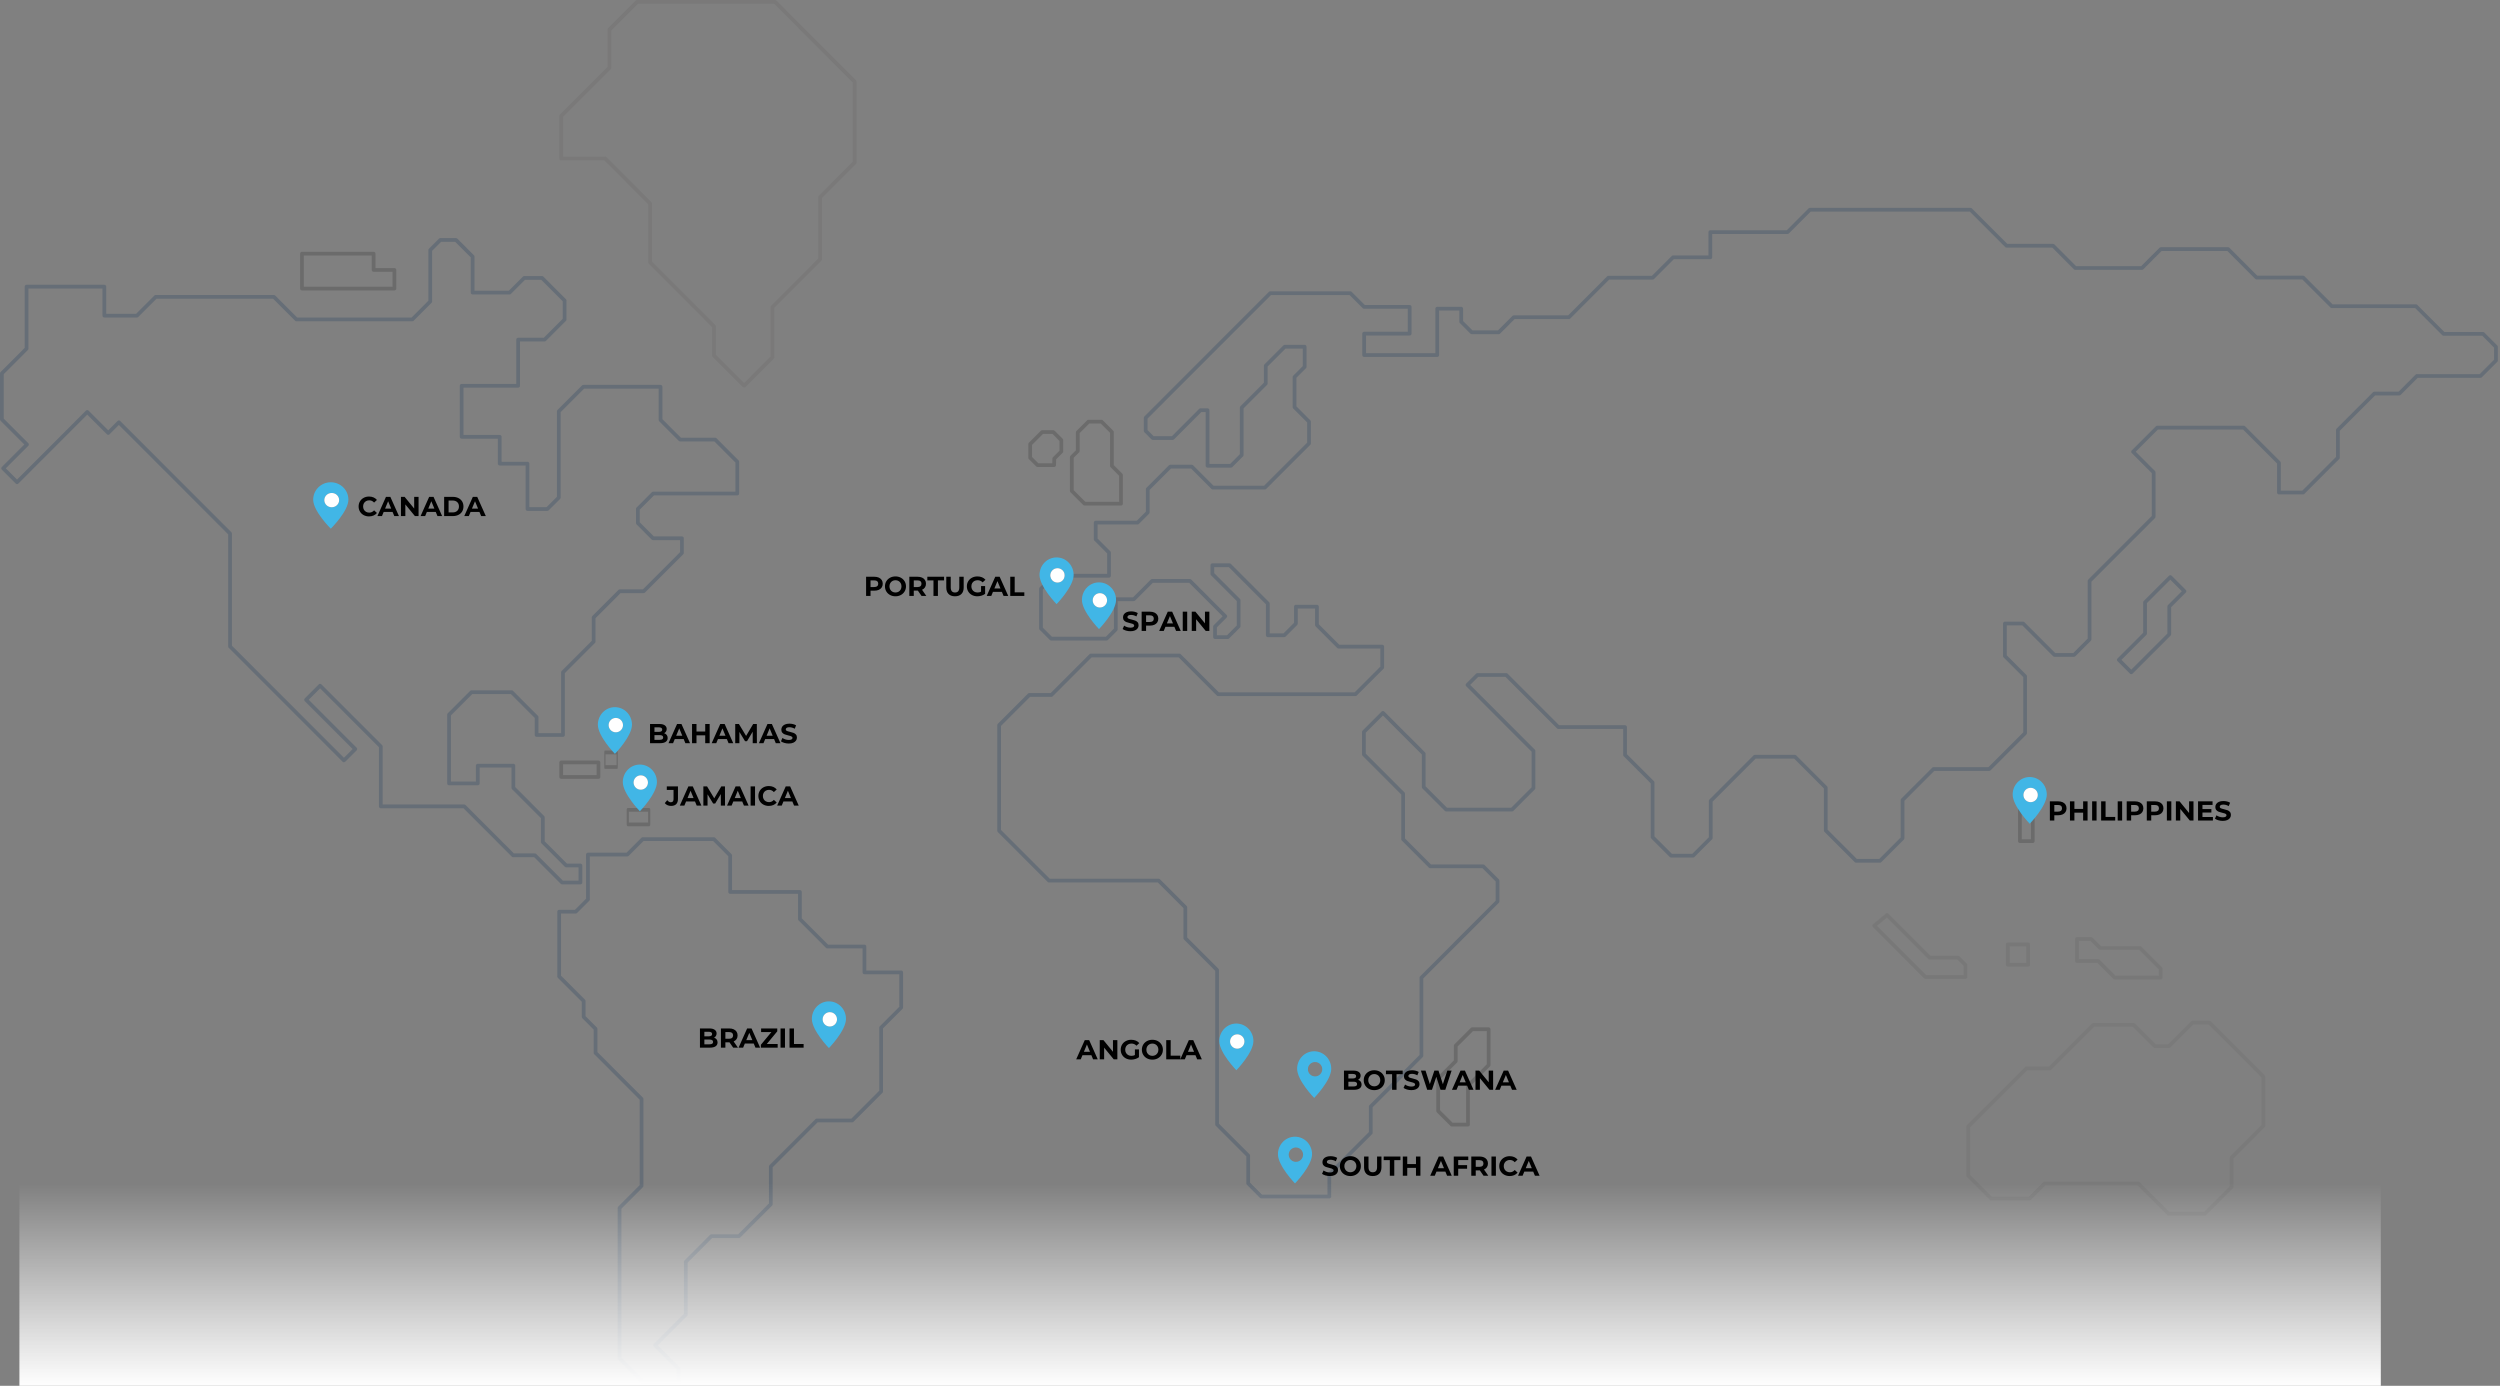 <?xml version="1.0" encoding="UTF-8"?>
<svg width="902px" height="500px" viewBox="0 0 902 500" version="1.1" xmlns="http://www.w3.org/2000/svg" xmlns:xlink="http://www.w3.org/1999/xlink">
    <rect x="0" y="0" width="902" height="500" fill="#808080" stroke="none"/>
    <title>Group 2</title>
    <defs>
        <linearGradient x1="50%" y1="0%" x2="50%" y2="100%" id="linearGradient-1">
            <stop stop-color="#FEFEFE" offset="0%"></stop>
            <stop stop-color="#FFFFFF" stop-opacity="0" offset="100%"></stop>
        </linearGradient>
    </defs>
    <g id="desktop" stroke="none" stroke-width="1" fill="none" fill-rule="evenodd">
        <g id="Artboard" transform="translate(-59, -32)">
            <g id="Group-2" transform="translate(59, 32)">
                <g id="Group" opacity="0.2" fill-rule="nonzero">
                    <path d="M203.085,317.734 L208.739,317.734 L208.739,312.938 L204.289,312.938 C204.111,312.938 203.94,312.866 203.813,312.739 L195.369,304.289 C195.244,304.164 195.172,303.992 195.172,303.812 L195.172,295.176 L184.744,284.741 C184.617,284.614 184.545,284.442 184.545,284.262 L184.545,276.926 L173.058,276.926 L173.058,282.659 C173.058,283.034 172.756,283.335 172.383,283.335 L162.018,283.335 C161.646,283.335 161.343,283.034 161.343,282.659 L161.343,257.836 C161.343,257.658 161.415,257.486 161.542,257.359 L169.634,249.259 C169.761,249.132 169.932,249.061 170.112,249.061 L184.61,249.061 C184.79,249.061 184.961,249.132 185.087,249.259 L194.083,258.262 C194.21,258.389 194.281,258.559 194.281,258.739 L194.281,264.503 L202.45,264.503 L202.45,242.569 C202.45,242.391 202.522,242.219 202.649,242.092 L213.513,231.219 L213.513,222.757 C213.513,222.578 213.585,222.407 213.712,222.28 L223.144,212.839 C223.271,212.714 223.442,212.642 223.62,212.642 L231.958,212.642 L245.363,199.227 L245.363,194.88 L235.615,194.88 C235.436,194.88 235.264,194.809 235.138,194.682 L229.664,189.205 C229.539,189.078 229.467,188.907 229.467,188.727 L229.467,183.599 C229.467,183.419 229.539,183.249 229.664,183.122 L235.196,177.586 C235.322,177.459 235.494,177.388 235.673,177.388 L265.334,177.388 L265.334,166.864 L257.753,159.277 L245.397,159.277 C245.218,159.277 245.047,159.205 244.92,159.078 L237.846,151.999 C237.719,151.872 237.649,151.7 237.649,151.52 L237.649,140.223 L210.741,140.223 L202.287,148.684 L202.287,179.52 C202.287,179.7 202.215,179.872 202.09,179.999 L197.955,184.135 C197.828,184.262 197.657,184.334 197.479,184.334 L190.315,184.334 C189.943,184.334 189.64,184.031 189.64,183.658 L189.64,167.959 L180.301,167.959 C179.927,167.959 179.626,167.657 179.626,167.284 L179.626,158.286 L166.561,158.286 C166.187,158.286 165.886,157.984 165.886,157.611 L165.886,139.197 C165.886,138.823 166.187,138.522 166.561,138.522 L186.263,138.522 L186.263,122.531 C186.263,122.158 186.565,121.855 186.938,121.855 L196.208,121.855 L203.032,115.026 L203.032,108.709 L195.276,100.947 L189.431,100.947 L184.331,106.053 C184.204,106.18 184.032,106.25 183.853,106.25 L170.52,106.25 C170.146,106.25 169.845,105.949 169.845,105.576 L169.845,92.859 L164.242,87.254 L159.154,87.254 L155.91,90.5 L155.91,108.78 C155.91,108.959 155.839,109.131 155.712,109.258 L149.263,115.711 C149.138,115.838 148.966,115.909 148.787,115.909 L106.937,115.909 C106.759,115.909 106.587,115.838 106.46,115.711 L98.543,107.788 L56.448,107.788 L49.934,114.305 C49.811,114.462 49.622,114.562 49.41,114.562 L37.649,114.562 C37.275,114.562 36.974,114.261 36.974,113.886 L36.974,104.095 L10.26,104.095 L10.26,125.795 C10.26,125.974 10.188,126.146 10.062,126.272 L1.352,134.991 L1.352,151.038 L10.207,159.901 C10.47,160.165 10.47,160.592 10.207,160.857 L2.097,168.973 L6.149,173.03 L30.999,148.159 C31.263,147.895 31.69,147.895 31.953,148.159 L39.047,155.257 L42.412,151.888 C42.675,151.624 43.103,151.624 43.366,151.888 L83.484,192.036 C83.611,192.164 83.682,192.335 83.682,192.515 L83.682,232.966 L124.084,273.401 L127.235,270.249 L109.954,252.953 C109.689,252.689 109.689,252.261 109.954,251.997 L115.019,246.928 C115.282,246.664 115.71,246.664 115.973,246.928 L137.867,268.838 C137.992,268.965 138.064,269.136 138.064,269.315 L138.064,290.259 L167.491,290.259 C167.671,290.259 167.842,290.33 167.969,290.457 L185.414,307.915 L192.994,307.915 C193.174,307.915 193.345,307.986 193.472,308.112 L203.085,317.734 Z M209.414,319.085 L202.806,319.085 C202.626,319.085 202.454,319.014 202.328,318.886 L192.715,309.266 L185.134,309.266 C184.955,309.266 184.783,309.195 184.656,309.068 L167.212,291.611 L137.389,291.611 C137.016,291.611 136.714,291.308 136.714,290.935 L136.714,269.595 L115.497,248.361 L111.385,252.476 L128.667,269.77 C128.931,270.035 128.931,270.462 128.667,270.726 L124.562,274.834 C124.309,275.088 123.86,275.088 123.608,274.834 L82.529,233.724 C82.402,233.597 82.332,233.426 82.332,233.246 L82.332,192.795 L42.89,153.322 L39.525,156.689 C39.26,156.954 38.833,156.954 38.57,156.689 L31.477,149.592 L6.626,174.462 C6.373,174.716 5.925,174.716 5.671,174.462 L0.664,169.451 C0.401,169.186 0.401,168.759 0.664,168.496 L8.776,160.378 L0.198,151.795 C0.072,151.668 0,151.496 0,151.318 L0,134.709 C0,134.531 0.072,134.359 0.198,134.232 L8.909,125.515 L8.909,103.419 C8.909,103.045 9.212,102.743 9.584,102.743 L37.649,102.743 C38.022,102.743 38.324,103.045 38.324,103.419 L38.324,113.211 L49.118,113.211 L55.692,106.634 C55.817,106.507 55.989,106.436 56.168,106.436 L98.822,106.436 C99.001,106.436 99.173,106.507 99.3,106.634 L107.216,114.558 L148.507,114.558 L154.559,108.5 L154.559,90.22 C154.559,90.041 154.631,89.869 154.758,89.743 L158.397,86.1 C158.524,85.974 158.695,85.903 158.875,85.903 L164.522,85.903 C164.701,85.903 164.873,85.974 165,86.1 L170.997,92.103 C171.123,92.23 171.195,92.401 171.195,92.58 L171.195,104.899 L183.573,104.899 L188.675,99.795 C188.8,99.668 188.972,99.596 189.151,99.596 L195.556,99.596 C195.735,99.596 195.907,99.668 196.034,99.795 L204.186,107.953 C204.312,108.08 204.383,108.251 204.383,108.43 L204.383,115.305 C204.383,115.485 204.312,115.657 204.186,115.784 L196.965,123.009 C196.839,123.136 196.667,123.207 196.487,123.207 L187.613,123.207 L187.613,139.197 C187.613,139.57 187.312,139.873 186.938,139.873 L167.236,139.873 L167.236,156.935 L180.301,156.935 C180.674,156.935 180.977,157.236 180.977,157.611 L180.977,166.608 L190.315,166.608 C190.689,166.608 190.99,166.909 190.99,167.284 L190.99,182.982 L197.198,182.982 L200.937,179.241 L200.937,148.404 C200.937,148.224 201.008,148.053 201.135,147.926 L209.985,139.069 C210.111,138.942 210.282,138.872 210.462,138.872 L238.324,138.872 C238.696,138.872 238.999,139.173 238.999,139.547 L238.999,151.241 L245.676,157.926 L258.033,157.926 C258.212,157.926 258.384,157.996 258.509,158.123 L266.486,166.107 C266.613,166.234 266.684,166.405 266.684,166.584 L266.684,178.064 C266.684,178.436 266.382,178.739 266.009,178.739 L235.953,178.739 L230.817,183.878 L230.817,188.447 L235.895,193.528 L246.038,193.528 C246.411,193.528 246.713,193.831 246.713,194.204 L246.713,199.507 C246.713,199.686 246.642,199.858 246.515,199.985 L232.716,213.795 C232.589,213.922 232.418,213.993 232.238,213.993 L223.9,213.993 L214.864,223.036 L214.864,231.499 C214.864,231.677 214.792,231.849 214.667,231.976 L203.801,242.849 L203.801,265.178 C203.801,265.551 203.5,265.854 203.126,265.854 L193.606,265.854 C193.232,265.854 192.931,265.551 192.931,265.178 L192.931,259.019 L184.331,250.412 L170.392,250.412 L162.694,258.116 L162.694,281.984 L171.708,281.984 L171.708,276.25 C171.708,275.877 172.009,275.574 172.383,275.574 L185.221,275.574 C185.595,275.574 185.896,275.877 185.896,276.25 L185.896,283.982 L196.325,294.419 C196.451,294.545 196.523,294.716 196.523,294.896 L196.523,303.532 L204.569,311.586 L209.414,311.586 C209.787,311.586 210.089,311.888 210.089,312.262 L210.089,318.409 C210.089,318.782 209.787,319.085 209.414,319.085 L209.414,319.085 Z" id="Fill-19" fill="#002753"></path>
                    <path d="M232.589,498.214 L244.14,498.214 L244.14,494.112 L235.895,485.862 C235.768,485.735 235.697,485.564 235.697,485.384 C235.697,485.204 235.768,485.032 235.895,484.907 L246.76,474.032 L246.76,455.258 C246.76,455.078 246.831,454.907 246.958,454.781 L256.187,445.545 C256.312,445.418 256.484,445.346 256.664,445.346 L266.311,445.346 L277.43,434.219 L277.43,420.878 C277.43,420.699 277.501,420.527 277.628,420.4 L294.229,403.785 C294.356,403.659 294.527,403.588 294.707,403.588 L307.186,403.588 L317.238,393.527 L317.238,370.765 C317.238,370.585 317.31,370.414 317.436,370.286 L324.474,363.243 L324.474,351.512 L311.891,351.512 C311.518,351.512 311.216,351.209 311.216,350.836 L311.216,342.188 L298.499,342.188 C298.319,342.188 298.147,342.118 298.021,341.991 L288.123,332.085 C287.997,331.958 287.926,331.786 287.926,331.607 L287.926,322.493 L263.446,322.493 C263.073,322.493 262.771,322.191 262.771,321.818 L262.771,308.928 L257.286,303.439 L232.168,303.439 L226.806,308.805 C226.68,308.932 226.509,309.004 226.329,309.004 L212.799,309.004 L212.811,312.142 C212.811,312.143 212.811,312.143 212.811,312.145 L212.811,324.512 C212.811,324.692 212.74,324.864 212.614,324.991 L208.203,329.404 C208.076,329.531 207.904,329.603 207.725,329.603 L202.418,329.603 L202.418,352.027 L211.064,360.68 C211.19,360.807 211.261,360.978 211.261,361.157 L211.261,366.624 L215.354,370.72 C215.481,370.847 215.551,371.019 215.551,371.199 L215.551,379.605 L231.953,396.019 C232.08,396.146 232.152,396.318 232.152,396.497 L232.152,427.872 C232.152,428.05 232.08,428.222 231.953,428.349 L224.206,436.101 L224.206,489.823 L232.589,498.214 Z M244.815,499.565 L232.31,499.565 C232.13,499.565 231.958,499.493 231.832,499.368 L223.053,490.581 C222.928,490.454 222.856,490.282 222.856,490.103 L222.856,435.822 C222.856,435.642 222.928,435.472 223.053,435.345 L230.801,427.591 L230.801,396.777 L214.399,380.362 C214.272,380.236 214.201,380.065 214.201,379.885 L214.201,371.478 L210.109,367.382 C209.982,367.255 209.911,367.084 209.911,366.904 L209.911,361.436 L201.265,352.785 C201.138,352.658 201.068,352.486 201.068,352.308 L201.068,328.927 C201.068,328.553 201.369,328.251 201.743,328.251 L207.445,328.251 L211.461,324.232 L211.446,308.331 C211.446,308.151 211.516,307.978 211.643,307.851 C211.77,307.723 211.942,307.653 212.121,307.653 L226.05,307.653 L231.412,302.286 C231.539,302.159 231.71,302.088 231.888,302.088 L257.566,302.088 C257.745,302.088 257.917,302.159 258.044,302.286 L263.924,308.17 C264.05,308.297 264.121,308.469 264.121,308.649 L264.121,321.142 L288.601,321.142 C288.974,321.142 289.276,321.445 289.276,321.818 L289.276,331.327 L298.778,340.836 L311.891,340.836 C312.263,340.836 312.566,341.139 312.566,341.512 L312.566,350.161 L325.149,350.161 C325.523,350.161 325.825,350.462 325.825,350.836 L325.825,363.523 C325.825,363.703 325.754,363.874 325.627,364.001 L318.588,371.045 L318.588,393.807 C318.588,393.986 318.518,394.158 318.391,394.285 L307.943,404.741 C307.816,404.868 307.644,404.939 307.466,404.939 L294.986,404.939 L278.78,421.158 L278.78,434.499 C278.78,434.678 278.71,434.85 278.583,434.976 L267.069,446.5 C266.942,446.626 266.771,446.697 266.591,446.697 L256.943,446.697 L248.111,455.538 L248.111,474.312 C248.111,474.492 248.039,474.662 247.912,474.789 L237.327,485.384 L245.293,493.355 C245.418,493.481 245.49,493.653 245.49,493.832 L245.49,498.889 C245.49,499.264 245.189,499.565 244.815,499.565 L244.815,499.565 Z" id="Fill-20" fill="#002753"></path>
                    <path d="M391.59,181.058 L403.78,181.058 L403.78,171.657 L400.701,168.577 C400.576,168.45 400.504,168.278 400.504,168.1 L400.504,156.172 L397.145,152.809 L392.987,152.809 L389.538,156.259 L389.54,162.738 C389.54,162.918 389.468,163.089 389.341,163.216 L387.386,165.174 L387.386,176.851 L391.59,181.058 Z M404.455,182.409 L391.31,182.409 C391.13,182.409 390.959,182.339 390.832,182.212 L386.233,177.609 C386.106,177.482 386.036,177.311 386.036,177.131 L386.036,164.895 C386.036,164.715 386.106,164.543 386.233,164.416 L388.189,162.458 L388.189,155.98 C388.189,155.8 388.26,155.628 388.387,155.501 L392.231,151.655 C392.356,151.528 392.528,151.458 392.708,151.458 L397.424,151.458 C397.604,151.458 397.774,151.528 397.901,151.655 L401.656,155.414 C401.783,155.541 401.855,155.712 401.855,155.892 L401.855,167.82 L404.932,170.899 C405.059,171.026 405.13,171.197 405.13,171.377 L405.13,181.734 C405.13,182.108 404.828,182.409 404.455,182.409 L404.455,182.409 Z" id="Fill-21" fill="#1A1919"></path>
                    <path d="M374.635,167.15 L379.668,167.15 L379.707,165.428 C379.711,165.255 379.783,165.089 379.905,164.966 L382.251,162.619 L382.251,159.07 L379.742,156.559 L376.305,156.559 L372.356,160.512 L372.356,164.869 L374.635,167.15 Z M380.328,168.501 L374.356,168.501 C374.176,168.501 374.005,168.431 373.879,168.304 L371.204,165.627 C371.077,165.5 371.006,165.328 371.006,165.149 L371.006,160.232 C371.006,160.053 371.077,159.882 371.204,159.755 L375.549,155.407 C375.675,155.28 375.846,155.208 376.026,155.208 L380.022,155.208 C380.201,155.208 380.373,155.28 380.5,155.407 L383.403,158.312 C383.53,158.439 383.601,158.611 383.601,158.791 L383.601,162.899 C383.601,163.078 383.53,163.25 383.403,163.376 L381.05,165.731 L381.003,167.842 C380.994,168.209 380.694,168.501 380.328,168.501 L380.328,168.501 Z" id="Fill-22" fill="#1A1919"></path>
                    <path d="M455.347,431.041 L478.944,431.041 L478.944,423.686 C478.944,423.507 479.016,423.335 479.142,423.208 L493.891,408.449 L493.891,399.223 C493.891,399.043 493.962,398.873 494.089,398.746 L512.166,380.654 L512.166,352.745 C512.166,352.565 512.237,352.393 512.364,352.266 L539.634,324.976 L539.634,318.018 L534.877,313.257 L516.029,313.257 C515.849,313.257 515.678,313.185 515.551,313.059 L505.769,303.269 C505.643,303.143 505.572,302.972 505.572,302.792 L505.572,286.641 L491.621,272.678 C491.495,272.551 491.424,272.38 491.424,272.2 L491.424,264.072 C491.424,263.892 491.495,263.72 491.621,263.593 L498.483,256.727 C498.747,256.464 499.173,256.464 499.438,256.727 L514.159,271.459 C514.286,271.586 514.356,271.758 514.356,271.938 L514.356,283.709 L522.073,291.431 L545.248,291.431 L552.605,284.069 L552.605,271.212 L529.001,247.592 C528.874,247.466 528.804,247.295 528.804,247.115 C528.804,246.935 528.874,246.764 529.001,246.636 L532.582,243.053 C532.709,242.927 532.881,242.855 533.06,242.855 L543.452,242.855 C543.632,242.855 543.803,242.927 543.93,243.053 L562.51,261.647 L586.316,261.647 C586.69,261.647 586.991,261.949 586.991,262.323 L586.991,272.115 L596.731,281.862 C596.858,281.988 596.93,282.159 596.93,282.339 L596.93,301.764 L603.21,308.05 L610.588,308.05 L616.558,302.076 L616.558,288.961 C616.558,288.781 616.629,288.609 616.755,288.482 L632.672,272.554 C632.799,272.427 632.97,272.355 633.15,272.355 L647.602,272.355 C647.782,272.355 647.953,272.427 648.08,272.554 L659.215,283.697 C659.34,283.824 659.412,283.996 659.412,284.176 L659.412,299.369 L669.936,309.901 L678.029,309.901 L685.762,302.162 L685.762,288.643 C685.762,288.464 685.833,288.292 685.959,288.166 L697.129,276.988 C697.255,276.861 697.426,276.791 697.605,276.791 L717.436,276.791 L729.988,264.228 L729.988,244.291 L722.892,237.191 C722.765,237.064 722.694,236.892 722.694,236.712 L722.694,224.973 C722.694,224.6 722.996,224.297 723.369,224.297 L729.946,224.297 C730.126,224.297 730.297,224.369 730.424,224.496 L741.553,235.634 L748.013,235.634 L753.24,230.403 L753.24,209.596 C753.24,209.416 753.312,209.245 753.439,209.118 L776.363,186.176 L776.363,170.695 L769.139,163.464 C768.875,163.2 768.875,162.773 769.139,162.508 L777.828,153.811 C777.955,153.685 778.126,153.614 778.306,153.614 L809.572,153.614 C809.752,153.614 809.923,153.685 810.05,153.811 L822.714,166.485 C822.84,166.612 822.912,166.784 822.912,166.964 L822.912,177.026 L830.677,177.026 L842.846,164.847 L842.846,155.136 C842.846,154.957 842.918,154.785 843.043,154.658 L856.171,141.522 C856.298,141.395 856.469,141.323 856.649,141.323 L865.397,141.323 L871.543,135.174 C871.67,135.047 871.84,134.977 872.019,134.977 L894.689,134.977 L899.865,129.797 L899.865,125.414 L895.582,121.128 L881.636,121.128 C881.458,121.128 881.286,121.057 881.159,120.93 L871.39,111.154 L841.296,111.154 C841.118,111.154 840.946,111.082 840.819,110.955 L830.691,100.819 L814.155,100.819 C813.975,100.819 813.804,100.749 813.677,100.622 L803.616,90.551 L779.901,90.551 L773.28,97.177 C773.154,97.304 772.983,97.376 772.803,97.376 L748.775,97.376 C748.595,97.376 748.424,97.304 748.297,97.177 L740.47,89.345 L723.959,89.345 C723.779,89.345 723.608,89.273 723.481,89.146 L710.688,76.343 L653.299,76.343 L645.417,84.23 C645.291,84.357 645.119,84.428 644.939,84.428 L617.755,84.428 L617.755,92.849 C617.755,93.222 617.453,93.523 617.08,93.523 L603.915,93.523 L596.77,100.673 C596.643,100.8 596.472,100.872 596.292,100.872 L580.6,100.872 L566.552,114.931 C566.425,115.058 566.253,115.13 566.074,115.13 L546.462,115.13 L541.223,120.373 C541.096,120.499 540.925,120.57 540.745,120.57 L531.007,120.57 C530.828,120.57 530.657,120.499 530.53,120.373 L526.73,116.57 C526.605,116.443 526.533,116.273 526.533,116.093 L526.533,112.049 L519.237,112.049 L519.237,128.111 C519.237,128.485 518.935,128.786 518.562,128.786 L492.185,128.786 C491.813,128.786 491.51,128.485 491.51,128.111 L491.51,120.376 C491.51,120.001 491.813,119.7 492.185,119.7 L507.931,119.7 L507.931,111.393 L492.142,111.393 C491.963,111.393 491.791,111.322 491.666,111.195 L486.927,106.454 L458.578,106.454 L414.038,151.028 L414.038,155.189 L416.219,157.372 L422.822,157.372 L432.668,147.519 C432.795,147.392 432.967,147.32 433.145,147.32 L435.678,147.32 C436.051,147.32 436.353,147.623 436.353,147.996 L436.353,167.376 L443.853,167.376 L447.339,163.886 L447.339,147.057 C447.339,146.877 447.411,146.705 447.538,146.578 L456.007,138.101 L456.007,131.957 C456.007,131.777 456.078,131.605 456.205,131.478 L463.061,124.618 C463.188,124.492 463.359,124.42 463.539,124.42 L470.721,124.42 C471.094,124.42 471.396,124.722 471.396,125.096 L471.396,132.37 C471.396,132.55 471.325,132.722 471.198,132.849 L467.748,136.301 L467.748,146.627 L472.772,151.655 C472.898,151.782 472.969,151.954 472.969,152.134 L472.969,159.993 C472.969,160.172 472.898,160.343 472.772,160.47 L456.854,176.4 C456.728,176.526 456.556,176.597 456.377,176.597 L437.555,176.597 C437.377,176.597 437.205,176.526 437.078,176.4 L429.722,169.036 L422.507,169.036 L414.781,176.77 L414.781,184.881 C414.781,185.061 414.709,185.232 414.582,185.359 L410.915,189.03 C410.788,189.157 410.617,189.228 410.437,189.228 L396,189.228 L396,194.3 L400.61,198.914 C400.735,199.041 400.807,199.212 400.807,199.391 L400.807,207.738 C400.807,208.111 400.504,208.414 400.132,208.414 L380.541,208.414 L376.265,212.695 L376.265,226.469 L379.537,229.745 L398.978,229.745 L401.902,226.819 L401.902,216.201 C401.902,215.828 402.204,215.526 402.577,215.526 L408.79,215.526 L415.2,209.111 C415.326,208.984 415.498,208.912 415.678,208.912 L429.332,208.912 C429.51,208.912 429.681,208.984 429.808,209.111 L442.559,221.872 C442.824,222.135 442.824,222.564 442.559,222.827 L439.061,226.33 L439.061,229.197 L442.713,229.197 L446.225,225.682 L446.225,216.846 L436.947,207.561 C436.821,207.434 436.749,207.262 436.749,207.082 L436.749,203.936 C436.749,203.562 437.051,203.261 437.424,203.261 L443.626,203.261 C443.806,203.261 443.977,203.331 444.104,203.458 L457.903,217.268 C458.03,217.395 458.1,217.566 458.1,217.746 L458.1,228.52 L463.085,228.52 L466.881,224.72 L466.881,218.882 C466.881,218.509 467.183,218.207 467.556,218.207 L475.154,218.207 C475.528,218.207 475.829,218.509 475.829,218.882 L475.829,225.246 L483.207,232.628 L498.709,232.628 C499.083,232.628 499.384,232.931 499.384,233.304 L499.384,240.795 C499.384,240.973 499.314,241.145 499.187,241.272 L489.519,250.947 C489.392,251.073 489.22,251.145 489.041,251.145 L439.487,251.145 C439.308,251.145 439.136,251.073 439.011,250.947 L425.267,237.193 L393.84,237.193 L379.823,251.223 C379.696,251.35 379.525,251.42 379.345,251.42 L371.636,251.42 L361.161,261.904 L361.161,299.447 L378.751,317.053 L418.047,317.053 C418.226,317.053 418.397,317.123 418.524,317.25 L428.142,326.876 C428.268,327.003 428.339,327.174 428.339,327.354 L428.339,338.239 L439.605,349.514 C439.732,349.641 439.803,349.812 439.803,349.992 L439.803,405.434 L450.829,416.466 C450.954,416.593 451.026,416.765 451.026,416.945 L451.026,426.716 L455.347,431.041 Z M479.62,432.392 L455.067,432.392 C454.888,432.392 454.716,432.32 454.59,432.195 L449.873,427.474 C449.747,427.347 449.675,427.176 449.675,426.996 L449.675,417.224 L438.65,406.192 C438.525,406.065 438.453,405.893 438.453,405.714 L438.453,350.272 L427.187,338.997 C427.061,338.87 426.989,338.699 426.989,338.519 L426.989,327.634 L417.768,318.404 L378.471,318.404 C378.292,318.404 378.12,318.332 377.995,318.205 L360.007,300.205 C359.882,300.078 359.81,299.907 359.81,299.727 L359.81,261.624 C359.81,261.445 359.882,261.273 360.007,261.147 L370.879,250.266 C371.006,250.141 371.177,250.069 371.357,250.069 L379.065,250.069 L393.083,236.039 C393.21,235.914 393.381,235.842 393.561,235.842 L425.547,235.842 C425.726,235.842 425.898,235.914 426.024,236.039 L439.767,249.793 L488.761,249.793 L498.034,240.514 L498.034,233.98 L482.928,233.98 C482.748,233.98 482.577,233.908 482.45,233.782 L474.678,226.003 C474.551,225.876 474.479,225.704 474.479,225.526 L474.479,219.558 L468.231,219.558 L468.231,225 C468.231,225.18 468.16,225.351 468.034,225.478 L463.841,229.673 C463.714,229.8 463.544,229.872 463.365,229.872 L457.425,229.872 C457.052,229.872 456.75,229.569 456.75,229.196 L456.75,218.026 L443.347,204.612 L438.099,204.612 L438.099,206.803 L447.378,216.088 C447.505,216.215 447.576,216.386 447.576,216.566 L447.576,225.962 C447.576,226.142 447.505,226.314 447.378,226.439 L443.469,230.351 C443.344,230.478 443.172,230.549 442.993,230.549 L438.386,230.549 C438.013,230.549 437.71,230.247 437.71,229.873 L437.71,226.05 C437.71,225.87 437.782,225.699 437.909,225.572 L441.128,222.35 L429.052,210.264 L415.957,210.264 L409.546,216.68 C409.42,216.807 409.249,216.877 409.069,216.877 L403.252,216.877 L403.252,227.099 C403.252,227.278 403.18,227.45 403.055,227.576 L399.736,230.897 C399.609,231.024 399.437,231.096 399.258,231.096 L379.257,231.096 C379.078,231.096 378.906,231.024 378.781,230.897 L375.112,227.226 C374.986,227.1 374.915,226.928 374.915,226.749 L374.915,212.415 C374.915,212.235 374.986,212.064 375.112,211.936 L379.785,207.261 C379.911,207.134 380.082,207.062 380.262,207.062 L399.456,207.062 L399.456,199.67 L394.846,195.057 C394.72,194.931 394.649,194.759 394.649,194.58 L394.649,188.553 C394.649,188.178 394.95,187.877 395.324,187.877 L410.157,187.877 L413.431,184.601 L413.431,176.491 C413.431,176.311 413.501,176.139 413.628,176.014 L421.75,167.884 C421.877,167.757 422.048,167.685 422.228,167.685 L430.001,167.685 C430.181,167.685 430.351,167.757 430.478,167.884 L437.835,175.246 L456.097,175.246 L471.619,159.714 L471.619,152.414 L466.595,147.384 C466.469,147.258 466.397,147.086 466.397,146.907 L466.397,136.022 C466.397,135.842 466.469,135.67 466.595,135.543 L470.046,132.091 L470.046,125.772 L463.818,125.772 L457.357,132.236 L457.357,138.381 C457.357,138.561 457.287,138.732 457.16,138.858 L448.69,147.336 L448.69,164.166 C448.69,164.346 448.618,164.518 448.492,164.643 L444.609,168.53 C444.482,168.657 444.311,168.727 444.132,168.727 L435.678,168.727 C435.304,168.727 435.003,168.426 435.003,168.051 L435.003,148.672 L433.425,148.672 L423.578,158.526 C423.453,158.651 423.281,158.723 423.101,158.723 L415.939,158.723 C415.76,158.723 415.588,158.651 415.463,158.526 L412.885,155.946 C412.76,155.82 412.688,155.649 412.688,155.469 L412.688,150.799 C412.674,150.611 412.739,150.418 412.882,150.274 L457.82,105.301 C457.947,105.174 458.119,105.103 458.298,105.103 L487.207,105.103 C487.387,105.103 487.558,105.174 487.684,105.301 L492.422,110.042 L508.606,110.042 C508.979,110.042 509.282,110.343 509.282,110.718 L509.282,120.376 C509.282,120.749 508.979,121.051 508.606,121.051 L492.861,121.051 L492.861,127.435 L517.887,127.435 L517.887,111.373 C517.887,110.999 518.188,110.697 518.562,110.697 L527.208,110.697 C527.581,110.697 527.883,110.999 527.883,111.373 L527.883,115.814 L531.286,119.219 L540.465,119.219 L545.705,113.976 C545.832,113.85 546.003,113.778 546.183,113.778 L565.794,113.778 L579.843,99.718 C579.97,99.591 580.141,99.52 580.321,99.52 L596.013,99.52 L603.157,92.37 C603.284,92.243 603.456,92.172 603.635,92.172 L616.405,92.172 L616.405,83.753 C616.405,83.378 616.706,83.077 617.08,83.077 L644.66,83.077 L652.542,75.189 C652.669,75.062 652.84,74.992 653.02,74.992 L710.968,74.992 C711.147,74.992 711.319,75.062 711.444,75.189 L724.238,87.993 L740.75,87.993 C740.93,87.993 741.101,88.064 741.228,88.191 L749.054,96.024 L772.524,96.024 L779.143,89.399 C779.27,89.272 779.441,89.2 779.621,89.2 L803.895,89.2 C804.075,89.2 804.246,89.272 804.373,89.399 L814.434,99.468 L830.97,99.468 C831.15,99.468 831.321,99.539 831.447,99.666 L841.575,109.803 L871.671,109.803 C871.849,109.803 872.021,109.874 872.148,110 L881.916,119.777 L895.863,119.777 C896.041,119.777 896.213,119.849 896.34,119.974 L901.018,124.657 C901.145,124.782 901.215,124.954 901.215,125.134 L901.215,130.077 C901.215,130.257 901.145,130.428 901.018,130.555 L895.447,136.13 C895.32,136.257 895.149,136.328 894.969,136.328 L872.299,136.328 L866.155,142.477 C866.028,142.603 865.857,142.674 865.677,142.674 L856.928,142.674 L844.196,155.416 L844.196,165.127 C844.196,165.307 844.125,165.478 843.998,165.605 L831.435,178.178 C831.308,178.305 831.136,178.377 830.957,178.377 L822.236,178.377 C821.864,178.377 821.561,178.074 821.561,177.701 L821.561,167.243 L809.292,154.965 L778.585,154.965 L770.57,162.986 L777.516,169.938 C777.643,170.065 777.713,170.236 777.713,170.415 L777.713,186.455 C777.713,186.634 777.643,186.805 777.516,186.932 L754.591,209.876 L754.591,230.682 C754.591,230.861 754.52,231.032 754.393,231.159 L748.771,236.786 C748.644,236.914 748.472,236.985 748.293,236.985 L741.274,236.985 C741.094,236.985 740.923,236.914 740.797,236.786 L729.667,225.649 L724.044,225.649 L724.044,236.432 L731.14,243.534 C731.267,243.661 731.338,243.832 731.338,244.011 L731.338,264.508 C731.338,264.688 731.267,264.859 731.14,264.985 L718.192,277.943 C718.066,278.07 717.895,278.142 717.715,278.142 L697.885,278.142 L687.112,288.923 L687.112,302.442 C687.112,302.622 687.04,302.793 686.914,302.92 L678.786,311.054 C678.659,311.181 678.488,311.253 678.308,311.253 L669.657,311.253 C669.477,311.253 669.306,311.181 669.18,311.054 L658.26,300.126 C658.133,300 658.062,299.828 658.062,299.649 L658.062,284.455 L647.323,273.707 L633.429,273.707 L617.908,289.241 L617.908,302.355 C617.908,302.534 617.836,302.705 617.709,302.832 L611.345,309.203 C611.218,309.33 611.047,309.401 610.867,309.401 L602.93,309.401 C602.751,309.401 602.579,309.33 602.454,309.203 L595.776,302.522 C595.649,302.395 595.579,302.223 595.579,302.043 L595.579,282.619 L585.84,272.872 C585.713,272.746 585.641,272.574 585.641,272.395 L585.641,262.999 L562.231,262.999 C562.053,262.999 561.881,262.927 561.754,262.8 L543.173,244.207 L533.34,244.207 L530.434,247.115 L553.756,270.454 C553.883,270.581 553.955,270.753 553.955,270.932 L553.955,284.349 C553.955,284.528 553.883,284.7 553.756,284.827 L546.006,292.584 C545.879,292.711 545.707,292.782 545.528,292.782 L521.793,292.782 C521.614,292.782 521.442,292.711 521.317,292.584 L513.204,284.466 C513.077,284.341 513.006,284.169 513.006,283.989 L513.006,272.218 L498.96,258.161 L492.774,264.351 L492.774,271.92 L506.724,285.882 C506.851,286.009 506.923,286.181 506.923,286.361 L506.923,302.512 L516.309,311.905 L535.156,311.905 C535.336,311.905 535.506,311.977 535.633,312.104 L540.787,317.261 C540.912,317.388 540.984,317.559 540.984,317.738 L540.984,325.255 C540.984,325.435 540.912,325.607 540.787,325.732 L513.516,353.024 L513.516,380.934 C513.516,381.114 513.446,381.285 513.319,381.412 L495.241,399.503 L495.241,408.728 C495.241,408.908 495.17,409.08 495.044,409.207 L480.295,423.966 L480.295,431.716 C480.295,432.091 479.992,432.392 479.62,432.392 L479.62,432.392 Z" id="Fill-23" fill="#002753"></path>
                    <path d="M765.417,238.068 L768.96,241.614 L781.996,228.568 L781.996,218.795 C781.996,218.615 782.068,218.443 782.195,218.318 L787.199,213.311 L783.044,209.153 L774.614,217.589 L774.614,228.584 C774.614,228.764 774.543,228.935 774.416,229.062 L765.417,238.068 Z M768.96,243.245 C768.781,243.245 768.609,243.174 768.484,243.047 L763.985,238.546 C763.721,238.282 763.721,237.854 763.985,237.591 L773.264,228.304 L773.264,217.309 C773.264,217.13 773.334,216.958 773.461,216.831 L782.566,207.719 C782.696,207.589 782.862,207.519 783.055,207.52 C783.236,207.523 783.41,207.601 783.536,207.734 L783.557,207.755 L788.63,212.832 C788.757,212.959 788.829,213.131 788.829,213.311 C788.829,213.489 788.757,213.661 788.63,213.788 L783.346,219.074 L783.346,228.847 C783.346,229.026 783.276,229.197 783.149,229.324 L769.438,243.047 C769.311,243.174 769.14,243.245 768.96,243.245 L768.96,243.245 Z" id="Fill-24" fill="#002753"></path>
                    <path d="M782.632,437.222 L795.237,437.222 L804.512,427.941 L804.512,417.626 C804.512,417.447 804.584,417.276 804.711,417.149 L815.935,405.914 L815.935,388.738 L796.862,369.65 L791.323,369.65 L783.062,377.915 C782.936,378.041 782.765,378.112 782.585,378.112 L777.431,378.112 C777.253,378.112 777.081,378.041 776.954,377.915 L769.496,370.45 L755.556,370.45 L740.092,385.927 C739.965,386.054 739.794,386.126 739.616,386.126 L731.394,386.126 L710.798,406.736 L710.798,423.891 L718.7,431.8 L731.942,431.8 L737.157,426.578 C737.284,426.453 737.455,426.381 737.635,426.381 L771.521,426.381 C771.699,426.381 771.87,426.453 771.997,426.578 L782.632,437.222 Z M795.517,438.573 L782.353,438.573 C782.173,438.573 782.002,438.503 781.876,438.376 L771.241,427.732 L737.914,427.732 L732.699,432.953 C732.573,433.08 732.401,433.151 732.221,433.151 L718.42,433.151 C718.242,433.151 718.07,433.08 717.943,432.953 L709.644,424.649 C709.519,424.522 709.447,424.35 709.447,424.17 L709.447,406.534 C709.424,406.335 709.492,406.132 709.638,405.985 L730.636,384.972 C730.763,384.846 730.935,384.774 731.114,384.774 L739.336,384.774 L754.8,369.297 C754.927,369.17 755.097,369.099 755.276,369.099 L769.776,369.099 C769.954,369.099 770.126,369.17 770.253,369.297 L777.712,376.761 L782.305,376.761 L790.565,368.496 C790.692,368.369 790.864,368.299 791.043,368.299 L797.141,368.299 C797.321,368.299 797.492,368.369 797.619,368.496 L817.088,387.98 C817.213,388.107 817.285,388.278 817.285,388.457 L817.285,406.193 C817.285,406.373 817.213,406.545 817.088,406.672 L805.863,417.905 L805.863,428.22 C805.863,428.4 805.791,428.572 805.666,428.699 L795.995,438.376 C795.868,438.503 795.696,438.573 795.517,438.573 L795.517,438.573 Z" id="Fill-25" fill="#1A1919" opacity="0.277"></path>
                    <path d="M694.959,351.807 L708.458,351.807 L708.458,348.435 L706.234,346.209 L696.208,346.209 C696.028,346.209 695.857,346.138 695.731,346.011 L680.794,331.064 L677.208,334.042 L694.959,351.807 Z M709.133,353.158 L694.679,353.158 C694.501,353.158 694.329,353.088 694.202,352.961 L675.729,334.473 C675.595,334.339 675.524,334.154 675.533,333.964 C675.54,333.774 675.629,333.597 675.775,333.476 L680.405,329.63 C680.671,329.407 681.065,329.423 681.314,329.673 L696.487,344.858 L706.513,344.858 C706.693,344.858 706.864,344.93 706.991,345.055 L709.611,347.678 C709.738,347.804 709.808,347.976 709.808,348.155 L709.808,352.482 C709.808,352.857 709.507,353.158 709.133,353.158 L709.133,353.158 Z" id="Fill-26" fill="#1A1919" opacity="0.366"></path>
                    <path d="M763.312,352.042 L778.884,352.042 L778.884,349.772 L771.841,342.723 L757.777,342.723 C757.598,342.723 757.426,342.651 757.299,342.524 L754.268,339.491 L750.041,339.491 L750.041,346.031 L757.025,346.031 C757.205,346.031 757.376,346.103 757.503,346.228 L763.312,352.042 Z M779.559,353.393 L763.033,353.393 C762.854,353.393 762.683,353.322 762.556,353.196 L756.746,347.382 L749.366,347.382 C748.994,347.382 748.691,347.08 748.691,346.707 L748.691,338.815 C748.691,338.442 748.994,338.139 749.366,338.139 L754.547,338.139 C754.727,338.139 754.898,338.211 755.025,338.338 L758.057,341.372 L772.12,341.372 C772.3,341.372 772.471,341.442 772.597,341.569 L780.036,349.014 C780.162,349.141 780.234,349.312 780.234,349.492 L780.234,352.718 C780.234,353.092 779.932,353.393 779.559,353.393 L779.559,353.393 Z" id="Fill-27" fill="#1A1919" opacity="0.366"></path>
                    <path d="M524.084,405.077 L528.978,405.077 L528.978,391.742 C528.978,391.562 529.05,391.391 529.177,391.265 L536.432,384.004 L536.432,372.023 L531.448,372.023 L525.904,377.572 L525.904,382.885 C525.904,383.065 525.832,383.236 525.707,383.364 L519.557,389.518 L519.557,400.547 L524.084,405.077 Z M529.654,406.428 L523.804,406.428 C523.626,406.428 523.454,406.358 523.327,406.231 L518.404,401.304 C518.279,401.178 518.207,401.007 518.207,400.827 L518.207,389.238 C518.207,389.058 518.279,388.886 518.404,388.759 L524.554,382.605 L524.554,377.292 C524.554,377.112 524.625,376.941 524.752,376.814 L530.691,370.87 C530.818,370.743 530.989,370.672 531.169,370.672 L537.107,370.672 C537.48,370.672 537.782,370.974 537.782,371.347 L537.782,384.284 C537.782,384.462 537.711,384.634 537.585,384.761 L530.329,392.022 L530.329,405.753 C530.329,406.127 530.028,406.428 529.654,406.428 L529.654,406.428 Z" id="Fill-28" fill="#1A1919"></path>
                    <path d="M725.093,347.393 L731.079,347.393 L731.079,341.401 L725.093,341.401 L725.093,347.393 Z M731.754,348.745 L724.418,348.745 C724.044,348.745 723.743,348.442 723.743,348.069 L723.743,340.726 C723.743,340.353 724.044,340.05 724.418,340.05 L731.754,340.05 C732.128,340.05 732.429,340.353 732.429,340.726 L732.429,348.069 C732.429,348.442 732.128,348.745 731.754,348.745 L731.754,348.745 Z" id="Fill-29" fill="#1A1919" opacity="0.366"></path>
                    <path d="M729.46,302.815 L732.739,302.815 L732.739,292.542 L729.46,292.542 L729.46,302.815 Z M733.414,304.166 L728.785,304.166 C728.412,304.166 728.11,303.865 728.11,303.491 L728.11,291.866 C728.11,291.493 728.412,291.191 728.785,291.191 L733.414,291.191 C733.786,291.191 734.089,291.493 734.089,291.866 L734.089,303.491 C734.089,303.865 733.786,304.166 733.414,304.166 L733.414,304.166 Z" id="Fill-30" fill="#1A1919"></path>
                    <path d="M203.161,279.653 L215.259,279.653 L215.259,275.759 L203.161,275.759 L203.161,279.653 Z M215.934,281.004 L202.485,281.004 C202.111,281.004 201.81,280.701 201.81,280.328 L201.81,275.084 C201.81,274.711 202.111,274.408 202.485,274.408 L215.934,274.408 C216.309,274.408 216.61,274.711 216.61,275.084 L216.61,280.328 C216.61,280.701 216.309,281.004 215.934,281.004 L215.934,281.004 Z" id="Fill-31" fill="#1A1919"></path>
                    <path d="M218.461,276.049 L222.464,276.049 L222.464,272.156 L218.461,272.156 L218.461,276.049 Z M222.688,277.4 L218.237,277.4 C218.114,277.4 218.014,277.098 218.014,276.725 L218.014,271.48 C218.014,271.107 218.114,270.805 218.237,270.805 L222.688,270.805 C222.811,270.805 222.911,271.107 222.911,271.48 L222.911,276.725 C222.911,277.098 222.811,277.4 222.688,277.4 L222.688,277.4 Z" id="Fill-31" fill="#1A1919"></path>
                    <path d="M226.891,296.77 L233.838,296.77 L233.838,292.877 L226.891,292.877 L226.891,296.77 Z M234.226,298.121 L226.503,298.121 C226.289,298.121 226.116,297.818 226.116,297.445 L226.116,292.201 C226.116,291.828 226.289,291.525 226.503,291.525 L234.226,291.525 C234.441,291.525 234.614,291.828 234.614,292.201 L234.614,297.445 C234.614,297.818 234.441,298.121 234.226,298.121 L234.226,298.121 Z" id="Fill-31" fill="#1A1919"></path>
                    <path d="M109.621,103.442 L141.634,103.442 L141.634,98.064 L134.798,98.064 C134.425,98.064 134.123,97.761 134.123,97.388 L134.123,92.207 L109.621,92.207 L109.621,103.442 Z M142.309,104.793 L108.946,104.793 C108.574,104.793 108.271,104.492 108.271,104.118 L108.271,91.531 C108.271,91.158 108.574,90.855 108.946,90.855 L134.798,90.855 C135.17,90.855 135.473,91.158 135.473,91.531 L135.473,96.712 L142.309,96.712 C142.682,96.712 142.985,97.015 142.985,97.388 L142.985,104.118 C142.985,104.492 142.682,104.793 142.309,104.793 L142.309,104.793 Z" id="Fill-32" fill="#1A1919"></path>
                    <path d="M258.293,128.012 L268.46,138.188 L278.055,128.586 L278.055,110.747 C278.055,110.568 278.127,110.396 278.252,110.269 L295.229,93.28 L295.229,71.143 C295.229,70.964 295.3,70.792 295.427,70.665 L307.698,58.385 L307.698,29.745 L279.327,1.351 L230.146,1.351 L220.594,10.911 L220.594,24.384 C220.594,24.564 220.523,24.735 220.397,24.862 L203.161,42.112 L203.161,56.511 L218.319,56.511 C218.499,56.511 218.67,56.582 218.797,56.708 L235.041,72.966 C235.168,73.092 235.238,73.264 235.238,73.443 L235.238,94.43 L258.095,117.304 C258.222,117.43 258.293,117.601 258.293,117.781 L258.293,128.012 Z M268.46,139.819 C268.282,139.819 268.11,139.749 267.983,139.622 L257.14,128.77 C257.013,128.643 256.943,128.472 256.943,128.292 L256.943,118.061 L234.087,95.188 C233.96,95.061 233.888,94.889 233.888,94.709 L233.888,73.723 L218.04,57.862 L202.485,57.862 C202.111,57.862 201.81,57.559 201.81,57.186 L201.81,41.832 C201.81,41.653 201.881,41.481 202.007,41.354 L219.244,24.104 L219.244,10.631 C219.244,10.451 219.316,10.28 219.443,10.154 L229.39,0.197 C229.517,0.072 229.689,0 229.867,0 L279.606,0 C279.786,0 279.958,0.072 280.083,0.197 L308.85,28.986 C308.977,29.114 309.048,29.285 309.048,29.465 L309.048,58.665 C309.048,58.843 308.977,59.015 308.85,59.142 L296.58,71.422 L296.58,93.559 C296.58,93.739 296.508,93.911 296.381,94.038 L279.405,111.027 L279.405,128.866 C279.405,129.046 279.334,129.218 279.207,129.343 L268.938,139.622 C268.811,139.749 268.639,139.819 268.46,139.819 L268.46,139.819 Z" id="Fill-33" fill="#1A1919" opacity="0.314"></path>
                </g>
                <rect id="Rectangle" fill="url(#linearGradient-1)" fill-rule="nonzero" transform="translate(433, 463.5) scale(-1, 1) rotate(-180) translate(-433, -463.5) " x="7" y="427" width="852" height="73"></rect>
                <path d="M239.623,264.542 C240.019,264.668 240.329,264.877 240.553,265.171 C240.778,265.465 240.89,265.826 240.89,266.255 C240.89,266.862 240.654,267.329 240.182,267.656 C239.71,267.983 239.022,268.146 238.118,268.146 L234.534,268.146 L234.534,261.216 L237.92,261.216 C238.765,261.216 239.413,261.378 239.865,261.701 C240.317,262.024 240.543,262.463 240.543,263.018 C240.543,263.354 240.462,263.655 240.301,263.919 C240.139,264.183 239.913,264.391 239.623,264.542 Z M236.128,262.424 L236.128,264.057 L237.722,264.057 C238.118,264.057 238.418,263.988 238.623,263.849 C238.827,263.711 238.93,263.506 238.93,263.236 C238.93,262.965 238.827,262.762 238.623,262.627 C238.418,262.491 238.118,262.424 237.722,262.424 L236.128,262.424 Z M237.999,266.938 C238.421,266.938 238.74,266.869 238.954,266.73 C239.169,266.592 239.276,266.377 239.276,266.087 C239.276,265.513 238.85,265.225 237.999,265.225 L236.128,265.225 L236.128,266.938 L237.999,266.938 Z M246.671,266.661 L243.454,266.661 L242.84,268.146 L241.197,268.146 L244.285,261.216 L245.869,261.216 L248.968,268.146 L247.285,268.146 L246.671,266.661 Z M246.166,265.443 L245.068,262.79 L243.969,265.443 L246.166,265.443 Z M256.047,261.216 L256.047,268.146 L254.443,268.146 L254.443,265.305 L251.295,265.305 L251.295,268.146 L249.691,268.146 L249.691,261.216 L251.295,261.216 L251.295,263.948 L254.443,263.948 L254.443,261.216 L256.047,261.216 Z M262.254,266.661 L259.036,266.661 L258.423,268.146 L256.779,268.146 L259.868,261.216 L261.452,261.216 L264.551,268.146 L262.868,268.146 L262.254,266.661 Z M261.749,265.443 L260.65,262.79 L259.551,265.443 L261.749,265.443 Z M271.58,268.146 L271.57,263.988 L269.53,267.413 L268.808,267.413 L266.778,264.077 L266.778,268.146 L265.273,268.146 L265.273,261.216 L266.6,261.216 L269.194,265.522 L271.748,261.216 L273.065,261.216 L273.085,268.146 L271.58,268.146 Z M279.292,266.661 L276.074,266.661 L275.461,268.146 L273.817,268.146 L276.906,261.216 L278.49,261.216 L281.589,268.146 L279.906,268.146 L279.292,266.661 Z M278.787,265.443 L277.688,262.79 L276.589,265.443 L278.787,265.443 Z M284.588,268.265 C284.041,268.265 283.511,268.191 282.999,268.042 C282.488,267.894 282.077,267.7 281.767,267.463 L282.311,266.255 C282.608,266.473 282.961,266.648 283.371,266.78 C283.78,266.912 284.189,266.978 284.598,266.978 C285.054,266.978 285.39,266.91 285.608,266.775 C285.826,266.64 285.935,266.46 285.935,266.235 C285.935,266.07 285.87,265.933 285.742,265.824 C285.613,265.716 285.448,265.628 285.247,265.562 C285.045,265.496 284.773,265.423 284.43,265.344 C283.902,265.219 283.47,265.093 283.133,264.968 C282.796,264.843 282.508,264.641 282.267,264.364 C282.026,264.087 281.905,263.717 281.905,263.255 C281.905,262.853 282.014,262.488 282.232,262.161 C282.45,261.835 282.778,261.576 283.217,261.384 C283.656,261.193 284.192,261.097 284.826,261.097 C285.268,261.097 285.7,261.15 286.123,261.256 C286.545,261.361 286.915,261.513 287.232,261.711 L286.737,262.929 C286.096,262.566 285.456,262.384 284.816,262.384 C284.367,262.384 284.036,262.457 283.821,262.602 C283.607,262.747 283.499,262.939 283.499,263.176 C283.499,263.414 283.623,263.59 283.871,263.706 C284.118,263.821 284.496,263.935 285.004,264.047 C285.532,264.173 285.964,264.298 286.301,264.424 C286.638,264.549 286.926,264.747 287.167,265.018 C287.408,265.288 287.529,265.654 287.529,266.116 C287.529,266.512 287.418,266.874 287.197,267.201 C286.976,267.527 286.644,267.786 286.202,267.978 C285.76,268.169 285.222,268.265 284.588,268.265 Z" id="BAHAMAS" fill="#000000" fill-rule="nonzero"></path>
                <path d="M242.113,290.774 C241.644,290.774 241.214,290.687 240.821,290.512 C240.428,290.337 240.107,290.088 239.856,289.765 L240.747,288.695 C241.123,289.204 241.552,289.458 242.034,289.458 C242.687,289.458 243.014,289.075 243.014,288.309 L243.014,285.013 L240.579,285.013 L240.579,283.726 L244.608,283.726 L244.608,288.22 C244.608,289.072 244.397,289.71 243.974,290.136 C243.552,290.562 242.931,290.774 242.113,290.774 Z M250.756,289.171 L247.538,289.171 L246.924,290.656 L245.281,290.656 L248.37,283.726 L249.954,283.726 L253.053,290.656 L251.37,290.656 L250.756,289.171 Z M250.251,287.953 L249.152,285.3 L248.053,287.953 L250.251,287.953 Z M260.082,290.656 L260.072,286.498 L258.032,289.923 L257.31,289.923 L255.28,286.587 L255.28,290.656 L253.775,290.656 L253.775,283.726 L255.102,283.726 L257.696,288.032 L260.25,283.726 L261.567,283.726 L261.586,290.656 L260.082,290.656 Z M267.794,289.171 L264.576,289.171 L263.962,290.656 L262.319,290.656 L265.408,283.726 L266.992,283.726 L270.09,290.656 L268.407,290.656 L267.794,289.171 Z M267.289,287.953 L266.19,285.3 L265.091,287.953 L267.289,287.953 Z M270.813,283.726 L272.417,283.726 L272.417,290.656 L270.813,290.656 L270.813,283.726 Z M277.377,290.774 C276.671,290.774 276.032,290.621 275.461,290.314 C274.89,290.007 274.441,289.581 274.115,289.037 C273.788,288.492 273.625,287.877 273.625,287.191 C273.625,286.504 273.788,285.889 274.115,285.344 C274.441,284.8 274.89,284.374 275.461,284.067 C276.032,283.76 276.674,283.607 277.387,283.607 C277.987,283.607 278.53,283.712 279.015,283.924 C279.5,284.135 279.908,284.438 280.238,284.834 L279.208,285.785 C278.74,285.244 278.159,284.973 277.466,284.973 C277.037,284.973 276.654,285.067 276.318,285.255 C275.981,285.443 275.719,285.706 275.53,286.042 C275.342,286.379 275.248,286.762 275.248,287.191 C275.248,287.62 275.342,288.002 275.53,288.339 C275.719,288.676 275.981,288.938 276.318,289.126 C276.654,289.314 277.037,289.408 277.466,289.408 C278.159,289.408 278.74,289.134 279.208,288.586 L280.238,289.537 C279.908,289.939 279.499,290.246 279.01,290.458 C278.522,290.669 277.977,290.774 277.377,290.774 Z M285.881,289.171 L282.663,289.171 L282.05,290.656 L280.406,290.656 L283.495,283.726 L285.079,283.726 L288.178,290.656 L286.495,290.656 L285.881,289.171 Z M285.376,287.953 L284.277,285.3 L283.178,287.953 L285.376,287.953 Z" id="JAMAICA" fill="#000000" fill-rule="nonzero"></path>
                <path d="M257.628,374.389 C258.024,374.515 258.334,374.724 258.559,375.018 C258.783,375.311 258.895,375.673 258.895,376.102 C258.895,376.709 258.66,377.176 258.188,377.503 C257.716,377.829 257.028,377.993 256.123,377.993 L252.54,377.993 L252.54,371.063 L255.925,371.063 C256.77,371.063 257.419,371.224 257.871,371.548 C258.323,371.871 258.549,372.31 258.549,372.865 C258.549,373.201 258.468,373.501 258.306,373.765 C258.145,374.029 257.919,374.237 257.628,374.389 Z M254.134,372.271 L254.134,373.904 L255.727,373.904 C256.123,373.904 256.424,373.835 256.628,373.696 C256.833,373.558 256.935,373.353 256.935,373.082 C256.935,372.812 256.833,372.609 256.628,372.473 C256.424,372.338 256.123,372.271 255.727,372.271 L254.134,372.271 Z M256.005,376.785 C256.427,376.785 256.745,376.716 256.96,376.577 C257.175,376.438 257.282,376.224 257.282,375.934 C257.282,375.359 256.856,375.072 256.005,375.072 L254.134,375.072 L254.134,376.785 L256.005,376.785 Z M264.529,377.993 L263.192,376.062 L261.717,376.062 L261.717,377.993 L260.113,377.993 L260.113,371.063 L263.113,371.063 C263.727,371.063 264.26,371.165 264.712,371.37 C265.164,371.574 265.512,371.865 265.756,372.241 C266,372.617 266.122,373.063 266.122,373.577 C266.122,374.092 265.999,374.536 265.751,374.909 C265.504,375.282 265.152,375.567 264.697,375.765 L266.251,377.993 L264.529,377.993 Z M264.499,373.577 C264.499,373.188 264.373,372.889 264.123,372.681 C263.872,372.473 263.506,372.37 263.024,372.37 L261.717,372.37 L261.717,374.785 L263.024,374.785 C263.506,374.785 263.872,374.68 264.123,374.468 C264.373,374.257 264.499,373.96 264.499,373.577 Z M271.954,376.508 L268.736,376.508 L268.122,377.993 L266.479,377.993 L269.568,371.063 L271.152,371.063 L274.25,377.993 L272.567,377.993 L271.954,376.508 Z M271.449,375.29 L270.35,372.637 L269.251,375.29 L271.449,375.29 Z M280.586,376.686 L280.586,377.993 L274.528,377.993 L274.528,376.953 L278.329,372.37 L274.607,372.37 L274.607,371.063 L280.438,371.063 L280.438,372.102 L276.646,376.686 L280.586,376.686 Z M281.616,371.063 L283.22,371.063 L283.22,377.993 L281.616,377.993 L281.616,371.063 Z M284.863,371.063 L286.467,371.063 L286.467,376.686 L289.942,376.686 L289.942,377.993 L284.863,377.993 L284.863,371.063 Z" id="BRAZIL" fill="#000000" fill-rule="nonzero"></path>
                <g id="PIN" transform="translate(215.707, 255.142)">
                    <path d="M0,6.318 C0,2.829 2.756,0 6.156,0 C9.556,0 12.312,2.829 12.312,6.318 C12.312,10.53 6.156,16.848 6.156,16.848 C6.156,16.848 0,10.53 0,6.318 L0,6.318 Z M6.48,9.072 C7.912,9.072 9.072,7.912 9.072,6.48 C9.072,5.048 7.912,3.888 6.48,3.888 C5.048,3.888 3.888,5.048 3.888,6.48 C3.888,7.912 5.048,9.072 6.48,9.072 Z" id="Shape" fill="#41B6E6" fill-rule="nonzero"></path>
                    <circle id="Oval" fill="#FFFFFF" cx="6.48" cy="6.48" r="2.592"></circle>
                </g>
                <g id="PIN" transform="translate(224.709, 275.851)">
                    <path d="M0,6.318 C0,2.829 2.756,0 6.156,0 C9.556,0 12.312,2.829 12.312,6.318 C12.312,10.53 6.156,16.848 6.156,16.848 C6.156,16.848 0,10.53 0,6.318 L0,6.318 Z M6.48,9.072 C7.912,9.072 9.072,7.912 9.072,6.48 C9.072,5.048 7.912,3.888 6.48,3.888 C5.048,3.888 3.888,5.048 3.888,6.48 C3.888,7.912 5.048,9.072 6.48,9.072 Z" id="Shape" fill="#41B6E6" fill-rule="nonzero"></path>
                    <circle id="Oval" fill="#FFFFFF" cx="6.48" cy="6.48" r="2.592"></circle>
                </g>
                <path d="M315.482,208.093 C316.096,208.093 316.629,208.196 317.081,208.4 C317.533,208.605 317.882,208.895 318.126,209.271 C318.37,209.648 318.492,210.093 318.492,210.608 C318.492,211.116 318.37,211.56 318.126,211.94 C317.882,212.319 317.533,212.609 317.081,212.811 C316.629,213.012 316.096,213.113 315.482,213.113 L314.087,213.113 L314.087,215.023 L312.483,215.023 L312.483,208.093 L315.482,208.093 Z M315.393,211.806 C315.875,211.806 316.241,211.702 316.492,211.494 C316.743,211.286 316.868,210.991 316.868,210.608 C316.868,210.219 316.743,209.92 316.492,209.712 C316.241,209.504 315.875,209.4 315.393,209.4 L314.087,209.4 L314.087,211.806 L315.393,211.806 Z M323.086,215.142 C322.366,215.142 321.718,214.987 321.14,214.677 C320.563,214.367 320.111,213.939 319.784,213.395 C319.457,212.85 319.294,212.238 319.294,211.558 C319.294,210.879 319.457,210.266 319.784,209.722 C320.111,209.177 320.563,208.75 321.14,208.44 C321.718,208.13 322.366,207.975 323.086,207.975 C323.805,207.975 324.452,208.13 325.026,208.44 C325.6,208.75 326.052,209.177 326.382,209.722 C326.712,210.266 326.877,210.879 326.877,211.558 C326.877,212.238 326.712,212.85 326.382,213.395 C326.052,213.939 325.6,214.367 325.026,214.677 C324.452,214.987 323.805,215.142 323.086,215.142 Z M323.086,213.776 C323.495,213.776 323.864,213.682 324.194,213.494 C324.524,213.306 324.784,213.043 324.972,212.707 C325.16,212.37 325.254,211.987 325.254,211.558 C325.254,211.129 325.16,210.747 324.972,210.41 C324.784,210.073 324.524,209.811 324.194,209.623 C323.864,209.435 323.495,209.341 323.086,209.341 C322.676,209.341 322.307,209.435 321.977,209.623 C321.647,209.811 321.388,210.073 321.2,210.41 C321.012,210.747 320.918,211.129 320.918,211.558 C320.918,211.987 321.012,212.37 321.2,212.707 C321.388,213.043 321.647,213.306 321.977,213.494 C322.307,213.682 322.676,213.776 323.086,213.776 Z M332.501,215.023 L331.164,213.093 L329.689,213.093 L329.689,215.023 L328.085,215.023 L328.085,208.093 L331.085,208.093 C331.699,208.093 332.232,208.196 332.684,208.4 C333.136,208.605 333.484,208.895 333.728,209.271 C333.972,209.648 334.094,210.093 334.094,210.608 C334.094,211.123 333.971,211.567 333.723,211.94 C333.476,212.312 333.124,212.598 332.669,212.796 L334.223,215.023 L332.501,215.023 Z M332.471,210.608 C332.471,210.219 332.345,209.92 332.095,209.712 C331.844,209.504 331.478,209.4 330.996,209.4 L329.689,209.4 L329.689,211.816 L330.996,211.816 C331.478,211.816 331.844,211.71 332.095,211.499 C332.345,211.288 332.471,210.991 332.471,210.608 Z M336.797,209.4 L334.58,209.4 L334.58,208.093 L340.619,208.093 L340.619,209.4 L338.401,209.4 L338.401,215.023 L336.797,215.023 L336.797,209.4 Z M344.559,215.142 C343.569,215.142 342.798,214.868 342.247,214.32 C341.696,213.773 341.42,212.991 341.42,211.974 L341.42,208.093 L343.024,208.093 L343.024,211.915 C343.024,213.156 343.539,213.776 344.569,213.776 C345.07,213.776 345.453,213.626 345.717,213.326 C345.981,213.025 346.113,212.555 346.113,211.915 L346.113,208.093 L347.697,208.093 L347.697,211.974 C347.697,212.991 347.422,213.773 346.87,214.32 C346.319,214.868 345.549,215.142 344.559,215.142 Z M353.964,211.449 L355.429,211.449 L355.429,214.261 C355.053,214.545 354.617,214.763 354.122,214.914 C353.627,215.066 353.129,215.142 352.627,215.142 C351.908,215.142 351.261,214.989 350.687,214.682 C350.113,214.375 349.662,213.949 349.336,213.405 C349.009,212.86 348.845,212.245 348.845,211.558 C348.845,210.872 349.009,210.257 349.336,209.712 C349.662,209.168 350.116,208.742 350.697,208.435 C351.278,208.128 351.931,207.975 352.657,207.975 C353.264,207.975 353.815,208.077 354.31,208.281 C354.805,208.486 355.221,208.783 355.558,209.172 L354.528,210.123 C354.033,209.601 353.436,209.341 352.736,209.341 C352.294,209.341 351.901,209.433 351.558,209.618 C351.215,209.803 350.948,210.063 350.756,210.4 C350.565,210.737 350.469,211.123 350.469,211.558 C350.469,211.987 350.565,212.37 350.756,212.707 C350.948,213.043 351.213,213.306 351.553,213.494 C351.893,213.682 352.281,213.776 352.716,213.776 C353.178,213.776 353.594,213.677 353.964,213.479 L353.964,211.449 Z M361.478,213.538 L358.26,213.538 L357.647,215.023 L356.003,215.023 L359.092,208.093 L360.676,208.093 L363.775,215.023 L362.092,215.023 L361.478,213.538 Z M360.973,212.321 L359.874,209.667 L358.775,212.321 L360.973,212.321 Z M364.497,208.093 L366.101,208.093 L366.101,213.717 L369.576,213.717 L369.576,215.023 L364.497,215.023 L364.497,208.093 Z" id="PORTUGAL" fill="#000000" fill-rule="nonzero"></path>
                <path d="M393.77,380.715 L390.553,380.715 L389.939,382.2 L388.295,382.2 L391.384,375.27 L392.968,375.27 L396.067,382.2 L394.384,382.2 L393.77,380.715 Z M393.265,379.497 L392.166,376.844 L391.067,379.497 L393.265,379.497 Z M403.145,375.27 L403.145,382.2 L401.829,382.2 L398.374,377.993 L398.374,382.2 L396.79,382.2 L396.79,375.27 L398.116,375.27 L401.561,379.478 L401.561,375.27 L403.145,375.27 Z M409.471,378.626 L410.937,378.626 L410.937,381.438 C410.56,381.722 410.125,381.939 409.63,382.091 C409.135,382.243 408.637,382.319 408.135,382.319 C407.416,382.319 406.769,382.165 406.195,381.858 C405.62,381.552 405.17,381.126 404.843,380.581 C404.516,380.037 404.353,379.421 404.353,378.735 C404.353,378.049 404.516,377.433 404.843,376.889 C405.17,376.344 405.624,375.918 406.204,375.612 C406.785,375.305 407.439,375.151 408.165,375.151 C408.772,375.151 409.323,375.253 409.818,375.458 C410.313,375.663 410.729,375.96 411.065,376.349 L410.036,377.3 C409.541,376.778 408.943,376.517 408.244,376.517 C407.802,376.517 407.409,376.61 407.066,376.795 C406.723,376.979 406.455,377.24 406.264,377.577 C406.072,377.913 405.977,378.299 405.977,378.735 C405.977,379.164 406.072,379.547 406.264,379.883 C406.455,380.22 406.721,380.482 407.061,380.67 C407.401,380.859 407.788,380.953 408.224,380.953 C408.686,380.953 409.102,380.854 409.471,380.656 L409.471,378.626 Z M415.778,382.319 C415.058,382.319 414.41,382.164 413.832,381.853 C413.255,381.543 412.803,381.116 412.476,380.571 C412.149,380.027 411.986,379.415 411.986,378.735 C411.986,378.055 412.149,377.443 412.476,376.899 C412.803,376.354 413.255,375.927 413.832,375.616 C414.41,375.306 415.058,375.151 415.778,375.151 C416.497,375.151 417.144,375.306 417.718,375.616 C418.292,375.927 418.744,376.354 419.074,376.899 C419.404,377.443 419.569,378.055 419.569,378.735 C419.569,379.415 419.404,380.027 419.074,380.571 C418.744,381.116 418.292,381.543 417.718,381.853 C417.144,382.164 416.497,382.319 415.778,382.319 Z M415.778,380.953 C416.187,380.953 416.557,380.859 416.887,380.67 C417.217,380.482 417.476,380.22 417.664,379.883 C417.852,379.547 417.946,379.164 417.946,378.735 C417.946,378.306 417.852,377.923 417.664,377.587 C417.476,377.25 417.217,376.988 416.887,376.8 C416.557,376.611 416.187,376.517 415.778,376.517 C415.369,376.517 414.999,376.611 414.669,376.8 C414.339,376.988 414.08,377.25 413.892,377.587 C413.704,377.923 413.61,378.306 413.61,378.735 C413.61,379.164 413.704,379.547 413.892,379.883 C414.08,380.22 414.339,380.482 414.669,380.67 C414.999,380.859 415.369,380.953 415.778,380.953 Z M420.777,375.27 L422.381,375.27 L422.381,380.893 L425.856,380.893 L425.856,382.2 L420.777,382.2 L420.777,375.27 Z M431.321,380.715 L428.103,380.715 L427.489,382.2 L425.846,382.2 L428.935,375.27 L430.519,375.27 L433.618,382.2 L431.935,382.2 L431.321,380.715 Z M430.816,379.497 L429.717,376.844 L428.618,379.497 L430.816,379.497 Z" id="ANGOLA" fill="#000000" fill-rule="nonzero"></path>
                <g id="PIN" transform="translate(375.057, 201.119)">
                    <path d="M0,6.318 C0,2.829 2.756,0 6.156,0 C9.556,0 12.312,2.829 12.312,6.318 C12.312,10.53 6.156,16.848 6.156,16.848 C6.156,16.848 0,10.53 0,6.318 L0,6.318 Z M6.48,9.072 C7.912,9.072 9.072,7.912 9.072,6.48 C9.072,5.048 7.912,3.888 6.48,3.888 C5.048,3.888 3.888,5.048 3.888,6.48 C3.888,7.912 5.048,9.072 6.48,9.072 Z" id="Shape" fill="#41B6E6" fill-rule="nonzero"></path>
                    <circle id="Oval" fill="#FFFFFF" cx="6.48" cy="6.48" r="2.592"></circle>
                </g>
                <path d="M439.92,375.613 C439.92,372.124 442.676,369.295 446.076,369.295 C449.476,369.295 452.232,372.124 452.232,375.613 C452.232,379.825 446.076,386.143 446.076,386.143 C446.076,386.143 439.92,379.825 439.92,375.613 L439.92,375.613 Z M446.4,378.367 C447.832,378.367 448.992,377.207 448.992,375.775 C448.992,374.344 447.832,373.183 446.4,373.183 C444.969,373.183 443.808,374.344 443.808,375.775 C443.808,377.207 444.969,378.367 446.4,378.367 Z" id="Shape" fill="#41B6E6" fill-rule="nonzero"></path>
                <circle id="Oval" fill="#FFFFFF" cx="446.4" cy="375.775" r="2.592"></circle>
                <g id="PIN" transform="translate(292.92, 361.295)">
                    <path d="M0,6.318 C0,2.829 2.756,0 6.156,0 C9.556,0 12.312,2.829 12.312,6.318 C12.312,10.53 6.156,16.848 6.156,16.848 C6.156,16.848 0,10.53 0,6.318 L0,6.318 Z M6.48,9.072 C7.912,9.072 9.072,7.912 9.072,6.48 C9.072,5.048 7.912,3.888 6.48,3.888 C5.048,3.888 3.888,5.048 3.888,6.48 C3.888,7.912 5.048,9.072 6.48,9.072 Z" id="Shape" fill="#41B6E6" fill-rule="nonzero"></path>
                    <circle id="Oval" fill="#FFFFFF" cx="6.48" cy="6.48" r="2.592"></circle>
                </g>
                <path d="M407.865,227.748 C407.317,227.748 406.788,227.673 406.276,227.525 C405.765,227.376 405.354,227.183 405.044,226.946 L405.588,225.738 C405.885,225.956 406.238,226.131 406.647,226.263 C407.057,226.395 407.466,226.461 407.875,226.461 C408.33,226.461 408.667,226.393 408.885,226.258 C409.103,226.122 409.211,225.942 409.211,225.718 C409.211,225.553 409.147,225.416 409.018,225.307 C408.89,225.198 408.725,225.111 408.523,225.045 C408.322,224.979 408.05,224.906 407.707,224.827 C407.179,224.702 406.746,224.576 406.41,224.451 C406.073,224.325 405.784,224.124 405.544,223.847 C405.303,223.57 405.182,223.2 405.182,222.738 C405.182,222.336 405.291,221.971 405.509,221.644 C405.727,221.317 406.055,221.058 406.494,220.867 C406.933,220.676 407.469,220.58 408.103,220.58 C408.545,220.58 408.977,220.633 409.4,220.738 C409.822,220.844 410.192,220.996 410.508,221.194 L410.013,222.411 C409.373,222.048 408.733,221.867 408.093,221.867 C407.644,221.867 407.312,221.94 407.098,222.085 C406.883,222.23 406.776,222.421 406.776,222.659 C406.776,222.897 406.9,223.073 407.147,223.189 C407.395,223.304 407.773,223.418 408.281,223.53 C408.809,223.656 409.241,223.781 409.578,223.906 C409.914,224.032 410.203,224.23 410.444,224.5 C410.685,224.771 410.805,225.137 410.805,225.599 C410.805,225.995 410.695,226.357 410.474,226.683 C410.253,227.01 409.921,227.269 409.479,227.46 C409.037,227.652 408.499,227.748 407.865,227.748 Z M414.904,220.699 C415.518,220.699 416.051,220.801 416.503,221.006 C416.955,221.21 417.303,221.501 417.547,221.877 C417.791,222.253 417.914,222.699 417.914,223.213 C417.914,223.722 417.791,224.165 417.547,224.545 C417.303,224.924 416.955,225.215 416.503,225.416 C416.051,225.617 415.518,225.718 414.904,225.718 L413.508,225.718 L413.508,227.629 L411.904,227.629 L411.904,220.699 L414.904,220.699 Z M414.815,224.411 C415.297,224.411 415.663,224.307 415.914,224.099 C416.165,223.891 416.29,223.596 416.29,223.213 C416.29,222.824 416.165,222.525 415.914,222.317 C415.663,222.109 415.297,222.006 414.815,222.006 L413.508,222.006 L413.508,224.411 L414.815,224.411 Z M423.715,226.144 L420.497,226.144 L419.884,227.629 L418.24,227.629 L421.329,220.699 L422.913,220.699 L426.012,227.629 L424.329,227.629 L423.715,226.144 Z M423.21,224.926 L422.111,222.273 L421.012,224.926 L423.21,224.926 Z M426.734,220.699 L428.338,220.699 L428.338,227.629 L426.734,227.629 L426.734,220.699 Z M436.337,220.699 L436.337,227.629 L435.021,227.629 L431.566,223.421 L431.566,227.629 L429.982,227.629 L429.982,220.699 L431.308,220.699 L434.753,224.906 L434.753,220.699 L436.337,220.699 Z" id="SPAIN" fill="#000000" fill-rule="nonzero"></path>
                <g id="PIN" transform="translate(390.362, 210.123)">
                    <path d="M0,6.318 C0,2.829 2.756,0 6.156,0 C9.556,0 12.312,2.829 12.312,6.318 C12.312,10.53 6.156,16.848 6.156,16.848 C6.156,16.848 0,10.53 0,6.318 L0,6.318 Z M6.48,9.072 C7.912,9.072 9.072,7.912 9.072,6.48 C9.072,5.048 7.912,3.888 6.48,3.888 C5.048,3.888 3.888,5.048 3.888,6.48 C3.888,7.912 5.048,9.072 6.48,9.072 Z" id="Shape" fill="#41B6E6" fill-rule="nonzero"></path>
                    <circle id="Oval" fill="#FFFFFF" cx="6.48" cy="6.48" r="2.592"></circle>
                </g>
                <path d="M742.593,289.128 C743.207,289.128 743.74,289.23 744.192,289.435 C744.644,289.639 744.993,289.93 745.237,290.306 C745.481,290.682 745.603,291.128 745.603,291.642 C745.603,292.151 745.481,292.595 745.237,292.974 C744.993,293.354 744.644,293.644 744.192,293.845 C743.74,294.047 743.207,294.147 742.593,294.147 L741.198,294.147 L741.198,296.058 L739.594,296.058 L739.594,289.128 L742.593,289.128 Z M742.504,292.84 C742.986,292.84 743.352,292.736 743.603,292.529 C743.854,292.321 743.979,292.025 743.979,291.642 C743.979,291.253 743.854,290.954 743.603,290.747 C743.352,290.539 742.986,290.435 742.504,290.435 L741.198,290.435 L741.198,292.84 L742.504,292.84 Z M753.196,289.128 L753.196,296.058 L751.593,296.058 L751.593,293.217 L748.444,293.217 L748.444,296.058 L746.841,296.058 L746.841,289.128 L748.444,289.128 L748.444,291.86 L751.593,291.86 L751.593,289.128 L753.196,289.128 Z M754.84,289.128 L756.444,289.128 L756.444,296.058 L754.84,296.058 L754.84,289.128 Z M758.087,289.128 L759.691,289.128 L759.691,294.751 L763.166,294.751 L763.166,296.058 L758.087,296.058 L758.087,289.128 Z M764.067,289.128 L765.67,289.128 L765.67,296.058 L764.067,296.058 L764.067,289.128 Z M770.313,289.128 C770.927,289.128 771.46,289.23 771.912,289.435 C772.364,289.639 772.713,289.93 772.957,290.306 C773.201,290.682 773.323,291.128 773.323,291.642 C773.323,292.151 773.201,292.595 772.957,292.974 C772.713,293.354 772.364,293.644 771.912,293.845 C771.46,294.047 770.927,294.147 770.313,294.147 L768.918,294.147 L768.918,296.058 L767.314,296.058 L767.314,289.128 L770.313,289.128 Z M770.224,292.84 C770.706,292.84 771.072,292.736 771.323,292.529 C771.574,292.321 771.699,292.025 771.699,291.642 C771.699,291.253 771.574,290.954 771.323,290.747 C771.072,290.539 770.706,290.435 770.224,290.435 L768.918,290.435 L768.918,292.84 L770.224,292.84 Z M777.56,289.128 C778.174,289.128 778.707,289.23 779.159,289.435 C779.611,289.639 779.959,289.93 780.204,290.306 C780.448,290.682 780.57,291.128 780.57,291.642 C780.57,292.151 780.448,292.595 780.204,292.974 C779.959,293.354 779.611,293.644 779.159,293.845 C778.707,294.047 778.174,294.147 777.56,294.147 L776.164,294.147 L776.164,296.058 L774.561,296.058 L774.561,289.128 L777.56,289.128 Z M777.471,292.84 C777.953,292.84 778.319,292.736 778.57,292.529 C778.821,292.321 778.946,292.025 778.946,291.642 C778.946,291.253 778.821,290.954 778.57,290.747 C778.319,290.539 777.953,290.435 777.471,290.435 L776.164,290.435 L776.164,292.84 L777.471,292.84 Z M781.807,289.128 L783.411,289.128 L783.411,296.058 L781.807,296.058 L781.807,289.128 Z M791.41,289.128 L791.41,296.058 L790.094,296.058 L786.639,291.85 L786.639,296.058 L785.055,296.058 L785.055,289.128 L786.381,289.128 L789.826,293.335 L789.826,289.128 L791.41,289.128 Z M798.42,294.771 L798.42,296.058 L793.054,296.058 L793.054,289.128 L798.291,289.128 L798.291,290.415 L794.648,290.415 L794.648,291.92 L797.865,291.92 L797.865,293.167 L794.648,293.167 L794.648,294.771 L798.42,294.771 Z M801.974,296.177 C801.426,296.177 800.896,296.102 800.385,295.954 C799.873,295.805 799.462,295.612 799.152,295.375 L799.697,294.167 C799.994,294.385 800.347,294.56 800.756,294.692 C801.165,294.824 801.574,294.89 801.984,294.89 C802.439,294.89 802.776,294.822 802.993,294.687 C803.211,294.551 803.32,294.372 803.32,294.147 C803.32,293.982 803.256,293.845 803.127,293.736 C802.998,293.627 802.833,293.54 802.632,293.474 C802.431,293.408 802.158,293.335 801.815,293.256 C801.287,293.131 800.855,293.005 800.518,292.88 C800.182,292.755 799.893,292.553 799.652,292.276 C799.411,291.999 799.291,291.629 799.291,291.167 C799.291,290.765 799.4,290.4 799.617,290.073 C799.835,289.747 800.164,289.488 800.603,289.296 C801.041,289.105 801.578,289.009 802.211,289.009 C802.653,289.009 803.086,289.062 803.508,289.167 C803.931,289.273 804.3,289.425 804.617,289.623 L804.122,290.841 C803.482,290.478 802.842,290.296 802.201,290.296 C801.753,290.296 801.421,290.369 801.206,290.514 C800.992,290.659 800.885,290.85 800.885,291.088 C800.885,291.326 801.008,291.502 801.256,291.618 C801.503,291.733 801.881,291.847 802.389,291.959 C802.917,292.085 803.35,292.21 803.686,292.335 C804.023,292.461 804.312,292.659 804.553,292.929 C804.794,293.2 804.914,293.566 804.914,294.028 C804.914,294.424 804.803,294.786 804.582,295.112 C804.361,295.439 804.03,295.698 803.587,295.89 C803.145,296.081 802.607,296.177 801.974,296.177 Z" id="PHILIPPINES" fill="#000000" fill-rule="nonzero"></path>
                <g id="PIN" transform="translate(726.168, 280.352)">
                    <path d="M0,6.318 C0,2.829 2.756,0 6.156,0 C9.556,0 12.312,2.829 12.312,6.318 C12.312,10.53 6.156,16.848 6.156,16.848 C6.156,16.848 0,10.53 0,6.318 L0,6.318 Z M6.48,9.072 C7.912,9.072 9.072,7.912 9.072,6.48 C9.072,5.048 7.912,3.888 6.48,3.888 C5.048,3.888 3.888,5.048 3.888,6.48 C3.888,7.912 5.048,9.072 6.48,9.072 Z" id="Shape" fill="#41B6E6" fill-rule="nonzero"></path>
                    <circle id="Oval" fill="#FFFFFF" cx="6.48" cy="6.48" r="2.592"></circle>
                </g>
                <path d="M133.138,186.319 C133.739,186.319 134.283,186.213 134.772,186.002 C135.26,185.791 135.669,185.484 135.999,185.081 L135.999,185.081 L134.97,184.131 C134.501,184.679 133.92,184.953 133.227,184.953 C132.798,184.953 132.416,184.859 132.079,184.67 C131.742,184.482 131.48,184.22 131.292,183.883 C131.104,183.547 131.01,183.164 131.01,182.735 C131.01,182.306 131.104,181.923 131.292,181.587 C131.48,181.25 131.742,180.988 132.079,180.8 C132.416,180.611 132.798,180.517 133.227,180.517 C133.92,180.517 134.501,180.788 134.97,181.329 L134.97,181.329 L135.999,180.379 C135.669,179.983 135.262,179.679 134.777,179.468 C134.292,179.257 133.749,179.151 133.148,179.151 C132.435,179.151 131.793,179.305 131.223,179.612 C130.652,179.918 130.203,180.344 129.876,180.889 C129.549,181.433 129.386,182.049 129.386,182.735 C129.386,183.421 129.549,184.037 129.876,184.581 C130.203,185.126 130.652,185.552 131.223,185.858 C131.793,186.165 132.432,186.319 133.138,186.319 Z M137.811,186.2 L138.425,184.715 L141.642,184.715 L142.256,186.2 L143.939,186.2 L140.84,179.27 L139.256,179.27 L136.168,186.2 L137.811,186.2 Z M141.137,183.497 L138.94,183.497 L140.038,180.844 L141.137,183.497 Z M146.246,186.2 L146.246,181.993 L149.701,186.2 L151.018,186.2 L151.018,179.27 L149.434,179.27 L149.434,183.477 L145.988,179.27 L144.662,179.27 L144.662,186.2 L146.246,186.2 Z M153.394,186.2 L154.007,184.715 L157.225,184.715 L157.839,186.2 L159.522,186.2 L156.423,179.27 L154.839,179.27 L151.75,186.2 L153.394,186.2 Z M156.72,183.497 L154.522,183.497 L155.621,180.844 L156.72,183.497 Z M163.393,186.2 C164.145,186.2 164.81,186.056 165.387,185.769 C165.965,185.482 166.414,185.078 166.734,184.557 C167.054,184.035 167.214,183.428 167.214,182.735 C167.214,182.042 167.054,181.435 166.734,180.913 C166.414,180.392 165.965,179.988 165.387,179.701 C164.81,179.414 164.145,179.27 163.393,179.27 L163.393,179.27 L160.244,179.27 L160.244,186.2 L163.393,186.2 Z M163.313,184.883 L161.848,184.883 L161.848,180.587 L163.313,180.587 C164.006,180.587 164.559,180.78 164.972,181.166 C165.384,181.552 165.59,182.075 165.59,182.735 C165.59,183.395 165.384,183.918 164.972,184.304 C164.559,184.69 164.006,184.883 163.313,184.883 L163.313,184.883 Z M169.154,186.2 L169.768,184.715 L172.986,184.715 L173.6,186.2 L175.282,186.2 L172.184,179.27 L170.6,179.27 L167.511,186.2 L169.154,186.2 Z M172.481,183.497 L170.283,183.497 L171.382,180.844 L172.481,183.497 Z" id="CANADA" fill="#000000" fill-rule="nonzero"></path>
                <g id="PIN" transform="translate(113, 174)">
                    <path d="M0,6.281 C0,2.812 2.844,0 6.351,0 C9.859,0 12.703,2.812 12.703,6.281 C12.703,10.468 6.351,16.749 6.351,16.749 C6.351,16.749 0,10.468 0,6.281 L0,6.281 Z M6.686,9.019 C8.163,9.019 9.36,7.865 9.36,6.442 C9.36,5.019 8.163,3.865 6.686,3.865 C5.209,3.865 4.011,5.019 4.011,6.442 C4.011,7.865 5.209,9.019 6.686,9.019 Z" id="Shape" fill="#41B6E6" fill-rule="nonzero"></path>
                    <ellipse id="Oval" fill="#FFFFFF" cx="6.686" cy="6.442" rx="2.674" ry="2.577"></ellipse>
                </g>
                <path d="M468,385.613 C468,382.124 470.756,379.295 474.156,379.295 C477.556,379.295 480.312,382.124 480.312,385.613 C480.312,389.825 474.156,396.143 474.156,396.143 C474.156,396.143 468,389.825 468,385.613 L468,385.613 Z M474.48,388.367 C475.912,388.367 477.072,387.207 477.072,385.775 C477.072,384.344 475.912,383.183 474.48,383.183 C473.048,383.183 471.888,384.344 471.888,385.775 C471.888,387.207 473.048,388.367 474.48,388.367 Z" id="Shape" fill="#41B6E6" fill-rule="nonzero"></path>
                <path d="M461.08,416.441 C461.08,412.951 463.836,410.123 467.236,410.123 C470.636,410.123 473.392,412.951 473.392,416.441 C473.392,420.653 467.236,426.971 467.236,426.971 C467.236,426.971 461.08,420.653 461.08,416.441 L461.08,416.441 Z M467.56,419.195 C468.991,419.195 470.152,418.034 470.152,416.603 C470.152,415.171 468.991,414.011 467.56,414.011 C466.128,414.011 464.968,415.171 464.968,416.603 C464.968,418.034 466.128,419.195 467.56,419.195 Z" id="Shape" fill="#41B6E6" fill-rule="nonzero"></path>
                <path d="M479.817,424.319 C480.45,424.319 480.988,424.223 481.43,424.032 C481.873,423.84 482.204,423.581 482.425,423.255 C482.646,422.928 482.757,422.567 482.757,422.171 C482.757,421.709 482.636,421.342 482.396,421.072 C482.155,420.801 481.866,420.603 481.529,420.478 C481.193,420.352 480.76,420.227 480.232,420.101 C479.724,419.989 479.346,419.875 479.099,419.76 C478.851,419.644 478.728,419.468 478.728,419.23 C478.728,418.993 478.835,418.801 479.049,418.656 C479.264,418.511 479.596,418.438 480.044,418.438 C480.685,418.438 481.325,418.62 481.965,418.983 L481.965,418.983 L482.46,417.765 C482.143,417.567 481.774,417.415 481.351,417.31 C480.929,417.204 480.496,417.151 480.054,417.151 C479.421,417.151 478.884,417.247 478.445,417.438 C478.007,417.63 477.678,417.889 477.46,418.215 C477.243,418.542 477.134,418.907 477.134,419.309 C477.134,419.771 477.254,420.141 477.495,420.418 C477.736,420.695 478.025,420.897 478.361,421.022 C478.698,421.147 479.13,421.273 479.658,421.398 C480.001,421.478 480.274,421.55 480.475,421.616 C480.676,421.682 480.841,421.77 480.97,421.878 C481.099,421.987 481.163,422.124 481.163,422.289 C481.163,422.514 481.054,422.694 480.836,422.829 C480.619,422.964 480.282,423.032 479.827,423.032 C479.417,423.032 479.008,422.966 478.599,422.834 C478.19,422.702 477.837,422.527 477.54,422.309 L477.54,422.309 L476.995,423.517 C477.305,423.755 477.716,423.948 478.228,424.096 C478.739,424.245 479.269,424.319 479.817,424.319 Z M487.212,424.319 C487.931,424.319 488.578,424.164 489.152,423.853 C489.727,423.543 490.179,423.116 490.509,422.571 C490.839,422.027 491.004,421.415 491.004,420.735 C491.004,420.055 490.839,419.443 490.509,418.899 C490.179,418.354 489.727,417.927 489.152,417.616 C488.578,417.306 487.931,417.151 487.212,417.151 C486.493,417.151 485.844,417.306 485.267,417.616 C484.689,417.927 484.237,418.354 483.91,418.899 C483.584,419.443 483.42,420.055 483.42,420.735 C483.42,421.415 483.584,422.027 483.91,422.571 C484.237,423.116 484.689,423.543 485.267,423.853 C485.844,424.164 486.493,424.319 487.212,424.319 Z M487.212,422.953 C486.803,422.953 486.433,422.859 486.103,422.67 C485.773,422.482 485.514,422.22 485.326,421.883 C485.138,421.547 485.044,421.164 485.044,420.735 C485.044,420.306 485.138,419.923 485.326,419.587 C485.514,419.25 485.773,418.988 486.103,418.8 C486.433,418.611 486.803,418.517 487.212,418.517 C487.621,418.517 487.991,418.611 488.321,418.8 C488.651,418.988 488.91,419.25 489.098,419.587 C489.286,419.923 489.38,420.306 489.38,420.735 C489.38,421.164 489.286,421.547 489.098,421.883 C488.91,422.22 488.651,422.482 488.321,422.67 C487.991,422.859 487.621,422.953 487.212,422.953 Z M495.29,424.319 C496.28,424.319 497.051,424.045 497.602,423.497 C498.153,422.949 498.429,422.167 498.429,421.151 L498.429,421.151 L498.429,417.27 L496.845,417.27 L496.845,421.091 C496.845,421.732 496.713,422.202 496.449,422.502 C496.185,422.802 495.802,422.953 495.3,422.953 C494.271,422.953 493.756,422.332 493.756,421.091 L493.756,421.091 L493.756,417.27 L492.152,417.27 L492.152,421.151 C492.152,422.167 492.428,422.949 492.979,423.497 C493.53,424.045 494.3,424.319 495.29,424.319 Z M503.052,424.2 L503.052,418.577 L505.27,418.577 L505.27,417.27 L499.231,417.27 L499.231,418.577 L501.448,418.577 L501.448,424.2 L503.052,424.2 Z M507.735,424.2 L507.735,421.359 L510.883,421.359 L510.883,424.2 L512.487,424.2 L512.487,417.27 L510.883,417.27 L510.883,420.002 L507.735,420.002 L507.735,417.27 L506.131,417.27 L506.131,424.2 L507.735,424.2 Z M517.664,424.2 L518.278,422.715 L521.496,422.715 L522.109,424.2 L523.792,424.2 L520.694,417.27 L519.11,417.27 L516.021,424.2 L517.664,424.2 Z M520.991,421.497 L518.793,421.497 L519.892,418.844 L520.991,421.497 Z M526.119,424.2 L526.119,421.675 L529.327,421.675 L529.327,420.389 L526.119,420.389 L526.119,418.557 L529.752,418.557 L529.752,417.27 L524.515,417.27 L524.515,424.2 L526.119,424.2 Z M532.445,424.2 L532.445,422.269 L533.92,422.269 L535.257,424.2 L536.979,424.2 L535.425,421.973 C535.88,421.774 536.232,421.489 536.479,421.116 C536.727,420.743 536.851,420.299 536.851,419.785 C536.851,419.27 536.728,418.824 536.484,418.448 C536.24,418.072 535.892,417.781 535.44,417.577 C534.988,417.372 534.455,417.27 533.841,417.27 L533.841,417.27 L530.841,417.27 L530.841,424.2 L532.445,424.2 Z M533.752,420.992 L532.445,420.992 L532.445,418.577 L533.752,418.577 C534.234,418.577 534.6,418.681 534.851,418.889 C535.102,419.097 535.227,419.395 535.227,419.785 C535.227,420.167 535.102,420.464 534.851,420.676 C534.6,420.887 534.234,420.992 533.752,420.992 L533.752,420.992 Z M539.722,424.2 L539.722,417.27 L538.118,417.27 L538.118,424.2 L539.722,424.2 Z M544.681,424.319 C545.282,424.319 545.827,424.213 546.315,424.002 C546.803,423.791 547.213,423.484 547.543,423.081 L547.543,423.081 L546.513,422.131 C546.044,422.679 545.464,422.953 544.771,422.953 C544.342,422.953 543.959,422.859 543.622,422.67 C543.286,422.482 543.023,422.22 542.835,421.883 C542.647,421.547 542.553,421.164 542.553,420.735 C542.553,420.306 542.647,419.923 542.835,419.587 C543.023,419.25 543.286,418.988 543.622,418.8 C543.959,418.611 544.342,418.517 544.771,418.517 C545.464,418.517 546.044,418.788 546.513,419.329 L546.513,419.329 L547.543,418.379 C547.213,417.983 546.805,417.679 546.32,417.468 C545.835,417.257 545.292,417.151 544.691,417.151 C543.979,417.151 543.337,417.305 542.766,417.612 C542.195,417.918 541.746,418.344 541.419,418.889 C541.093,419.433 540.929,420.049 540.929,420.735 C540.929,421.421 541.093,422.037 541.419,422.581 C541.746,423.126 542.195,423.552 542.766,423.858 C543.337,424.165 543.975,424.319 544.681,424.319 Z M549.354,424.2 L549.968,422.715 L553.186,422.715 L553.799,424.2 L555.482,424.2 L552.384,417.27 L550.8,417.27 L547.711,424.2 L549.354,424.2 Z M552.681,421.497 L550.483,421.497 L551.582,418.844 L552.681,421.497 Z" id="SOUTHAFRICA" fill="#000000" fill-rule="nonzero"></path>
                <path d="M488.485,393.2 C489.389,393.2 490.078,393.037 490.549,392.71 C491.021,392.383 491.257,391.916 491.257,391.309 C491.257,390.88 491.145,390.519 490.921,390.225 C490.696,389.931 490.386,389.722 489.99,389.596 C490.28,389.445 490.507,389.237 490.668,388.973 C490.83,388.709 490.911,388.408 490.911,388.072 C490.911,387.517 490.685,387.079 490.233,386.755 C489.781,386.432 489.132,386.27 488.287,386.27 L488.287,386.27 L484.901,386.27 L484.901,393.2 L488.485,393.2 Z M488.089,389.111 L486.495,389.111 L486.495,387.478 L488.089,387.478 C488.485,387.478 488.786,387.545 488.99,387.681 C489.195,387.816 489.297,388.019 489.297,388.29 C489.297,388.56 489.195,388.765 488.99,388.903 C488.786,389.042 488.485,389.111 488.089,389.111 L488.089,389.111 Z M488.366,391.992 L486.495,391.992 L486.495,390.279 L488.366,390.279 C489.218,390.279 489.644,390.567 489.644,391.141 C489.644,391.431 489.536,391.646 489.322,391.784 C489.107,391.923 488.789,391.992 488.366,391.992 L488.366,391.992 Z M495.831,393.319 C496.55,393.319 497.197,393.164 497.771,392.853 C498.346,392.543 498.798,392.116 499.128,391.571 C499.458,391.027 499.623,390.415 499.623,389.735 C499.623,389.055 499.458,388.443 499.128,387.899 C498.798,387.354 498.346,386.927 497.771,386.616 C497.197,386.306 496.55,386.151 495.831,386.151 C495.112,386.151 494.463,386.306 493.886,386.616 C493.308,386.927 492.856,387.354 492.529,387.899 C492.203,388.443 492.039,389.055 492.039,389.735 C492.039,390.415 492.203,391.027 492.529,391.571 C492.856,392.116 493.308,392.543 493.886,392.853 C494.463,393.164 495.112,393.319 495.831,393.319 Z M495.831,391.953 C495.422,391.953 495.052,391.859 494.722,391.67 C494.392,391.482 494.133,391.22 493.945,390.883 C493.757,390.547 493.663,390.164 493.663,389.735 C493.663,389.306 493.757,388.923 493.945,388.587 C494.133,388.25 494.392,387.988 494.722,387.8 C495.052,387.611 495.422,387.517 495.831,387.517 C496.24,387.517 496.61,387.611 496.94,387.8 C497.27,387.988 497.529,388.25 497.717,388.587 C497.905,388.923 497.999,389.306 497.999,389.735 C497.999,390.164 497.905,390.547 497.717,390.883 C497.529,391.22 497.27,391.482 496.94,391.67 C496.61,391.859 496.24,391.953 495.831,391.953 Z M503.87,393.2 L503.87,387.577 L506.087,387.577 L506.087,386.27 L500.048,386.27 L500.048,387.577 L502.266,387.577 L502.266,393.2 L503.87,393.2 Z M509.226,393.319 C509.859,393.319 510.397,393.223 510.839,393.032 C511.282,392.84 511.613,392.581 511.834,392.255 C512.056,391.928 512.166,391.567 512.166,391.171 C512.166,390.709 512.046,390.342 511.805,390.072 C511.564,389.801 511.275,389.603 510.938,389.478 C510.602,389.352 510.17,389.227 509.642,389.101 C509.133,388.989 508.756,388.875 508.508,388.76 C508.261,388.644 508.137,388.468 508.137,388.23 C508.137,387.993 508.244,387.801 508.459,387.656 C508.673,387.511 509.005,387.438 509.453,387.438 C510.094,387.438 510.734,387.62 511.374,387.983 L511.374,387.983 L511.869,386.765 C511.552,386.567 511.183,386.415 510.76,386.31 C510.338,386.204 509.906,386.151 509.463,386.151 C508.83,386.151 508.294,386.247 507.855,386.438 C507.416,386.63 507.087,386.889 506.87,387.215 C506.652,387.542 506.543,387.907 506.543,388.309 C506.543,388.771 506.663,389.141 506.904,389.418 C507.145,389.695 507.434,389.897 507.77,390.022 C508.107,390.147 508.539,390.273 509.067,390.398 C509.411,390.478 509.683,390.55 509.884,390.616 C510.085,390.682 510.25,390.77 510.379,390.878 C510.508,390.987 510.572,391.124 510.572,391.289 C510.572,391.514 510.463,391.694 510.245,391.829 C510.028,391.964 509.691,392.032 509.236,392.032 C508.826,392.032 508.417,391.966 508.008,391.834 C507.599,391.702 507.246,391.527 506.949,391.309 L506.949,391.309 L506.404,392.517 C506.714,392.755 507.125,392.948 507.637,393.096 C508.148,393.245 508.678,393.319 509.226,393.319 Z M516.651,393.2 L518.225,388.507 L519.749,393.2 L521.472,393.2 L523.739,386.27 L522.205,386.27 L520.591,391.18 L519.007,386.27 L517.522,386.27 L515.888,391.141 L514.324,386.27 L512.661,386.27 L514.938,393.2 L516.651,393.2 Z M525.511,393.2 L526.125,391.715 L529.343,391.715 L529.956,393.2 L531.639,393.2 L528.541,386.27 L526.957,386.27 L523.868,393.2 L525.511,393.2 Z M528.838,390.497 L526.64,390.497 L527.739,387.844 L528.838,390.497 Z M533.946,393.2 L533.946,388.993 L537.401,393.2 L538.718,393.2 L538.718,386.27 L537.134,386.27 L537.134,390.478 L533.689,386.27 L532.362,386.27 L532.362,393.2 L533.946,393.2 Z M541.094,393.2 L541.708,391.715 L544.925,391.715 L545.539,393.2 L547.222,393.2 L544.123,386.27 L542.539,386.27 L539.45,393.2 L541.094,393.2 Z M544.42,390.497 L542.222,390.497 L543.321,387.844 L544.42,390.497 Z" id="BOTSWANA" fill="#000000" fill-rule="nonzero"></path>
            </g>
        </g>
    </g>
</svg>